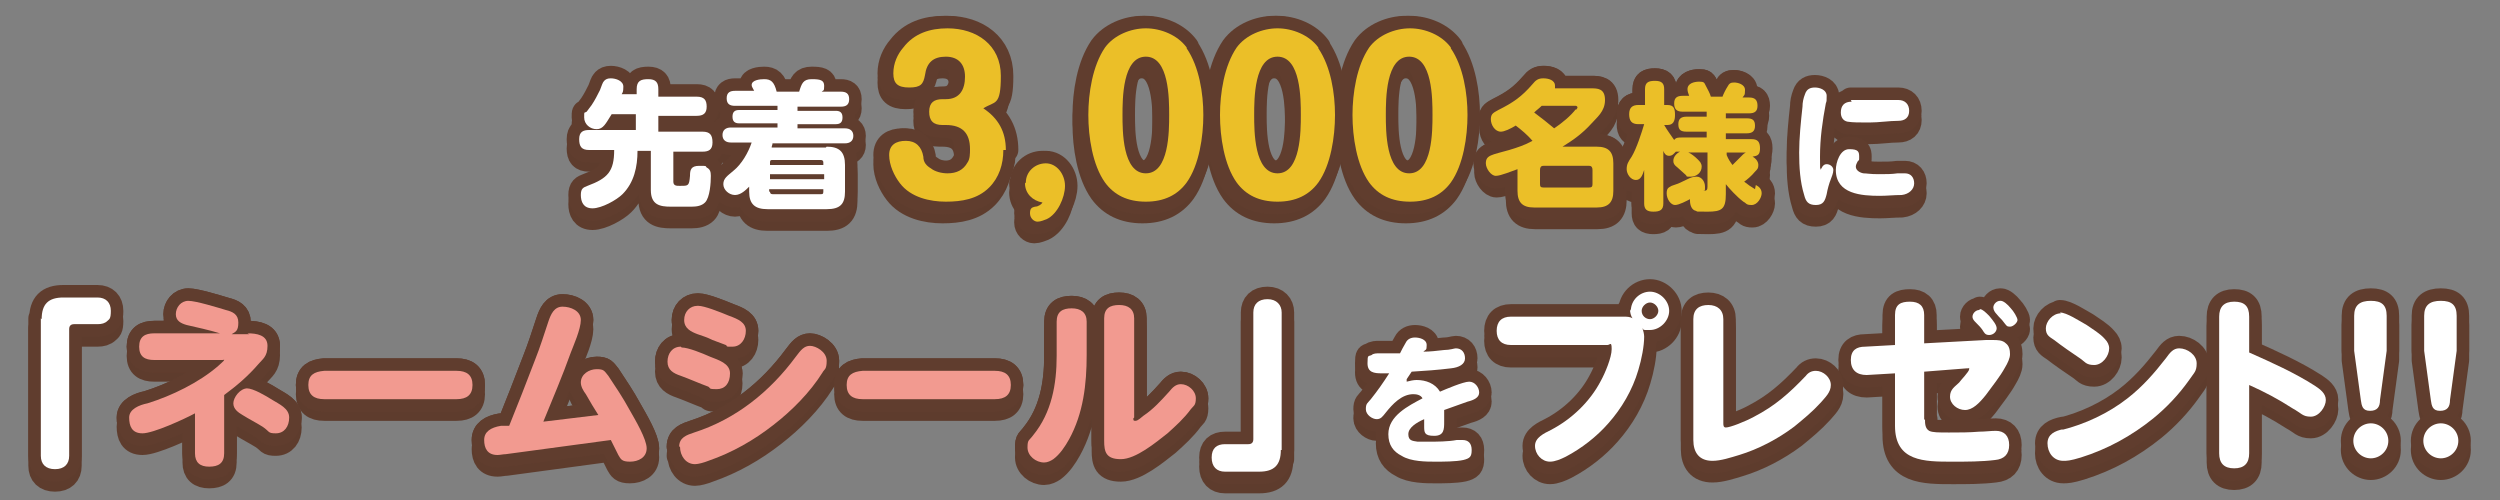 <?xml version="1.0" encoding="UTF-8"?>
<svg id="_レイヤー_1" data-name="レイヤー_1" xmlns="http://www.w3.org/2000/svg" version="1.1" viewBox="0 0 300 60">
  <rect x="0" y="0" width="300" height="60" fill="#808080" stroke="none"/>
  <!-- Generator: Adobe Illustrator 29.0.1, SVG Export Plug-In . SVG Version: 2.1.0 Build 192)  -->
  <defs>
    <style>
      .st0 {
        fill: #ebbf28;
      }

      .st1 {
        fill: #fff;
      }

      .st2 {
        stroke: #5e3c2d;
      }

      .st2, .st3 {
        fill: none;
        stroke-linecap: round;
        stroke-linejoin: round;
        stroke-width: 3px;
      }

      .st4 {
        fill: #3a4562;
      }

      .st3 {
        stroke: #603d2e;
      }

      .st5 {
        fill: #f29a90;
      }
    </style>
  </defs>
  <g>
    <g>
      <path class="st4" d="M76.4,11.6v-.9c0-1,.5-1.2,1.4-1.2s1.2.4,1.2,1.2v.9h4.6c.9,0,1.2.4,1.2,1.2s-.4,1.1-1.2,1.1h-4.6v1.9h5.3c.9,0,1.2.4,1.2,1.3s-.5,1.1-1.2,1.1h-3.5v3.6c0,.5.4.5.7.5h.2c.9,0,1,0,1.1-1.2,0-.7.1-1.2,1.1-1.2s.7,0,.9.2c.4.2.5.5.5,1,0,.8-.1,2.6-.7,3.2-.4.4-1,.5-1.6.5-.5,0-1.1,0-1.7,0h-.8c-1.3,0-2.4-.2-2.4-2v-4.7h-1.6c0,1.9-.4,3.8-1.8,5.2-.7.7-2.5,1.7-3.6,1.7s-1.4-.8-1.4-1.6.3-.9.8-1.1c2.4-.9,3.2-1.7,3.2-4.3h-3c-.9,0-1.2-.4-1.2-1.3s.5-1.1,1.2-1.1h5.6v-1.9h-2.9c-.7,1.1-1,1.8-1.8,1.8s-1.5-.6-1.5-1.4,0-.5.3-.7c.2-.3.4-.5.6-.8.4-.6.7-1.2,1-1.8.2-.5.3-.9.5-1.1.2-.2.4-.3.8-.3.6,0,1.5.3,1.5,1s-.1.7-.2.9h1.8Z"/>
      <path class="st4" d="M99.2,17.6c1.5,0,2.2.6,2.2,2.2v3.2c0,1.5-.6,2.1-2.2,2.1h-7.1c-1.5,0-2.2-.6-2.2-2.1v-.6c-.4.4-1,1-1.7,1s-1.4-.6-1.4-1.3.5-1,1.2-1.6c1-.8,1.8-2.2,2.2-3.4h-2.5c-.6,0-1-.3-1-.9s.4-.9,1-.9h5.6v-.5h-4.6c-.5,0-.8-.2-.8-.8s.3-.8.8-.8h4.6v-.5h-5.1c-.6,0-1-.2-1-.9s.4-.9,1-.9h2.3c-.2-.4-.3-.5-.3-.7,0-.6,1-.7,1.5-.7.8,0,1.2.3,1.5,1.5h2.7c.3-1,.5-1.5,1.5-1.5s1.5.1,1.5.8-.1.5-.3.7h2.3c.6,0,1,.2,1,.9s-.4.9-1,.9h-5.2v.5h4.6c.5,0,.8.2.8.8s-.3.8-.8.8h-4.6v.5h5.7c.6,0,1,.3,1,.9s-.4.9-1,.9h-8.7c0,.2-.1.3-.1.5h6.5ZM98.8,19.8v-.3c0-.2-.1-.3-.3-.3h-5.8c-.2,0-.3,0-.3.3v.3h6.5ZM92.4,21.5h6.5v-.6h-6.5v.6ZM92.4,23c0,.2.1.3.3.3h5.8c.2,0,.3,0,.3-.3v-.3h-6.5v.3Z"/>
      <path class="st4" d="M120,18c0,1.7-.5,3.3-1.7,4.5-1.4,1.4-3.3,1.7-5.2,1.7s-4.2-.5-5.5-2.2c-.7-.9-1.3-2.2-1.3-3.4s.8-1.7,2-1.7,1.9.7,2.1,1.9c0,.7.4,1.1.9,1.4.5.4,1.3.6,2,.6,1.1,0,1.9-.4,2.4-1.3.3-.4.3-1.1.3-1.6,0-1.9-.9-2.9-2.9-2.9h-.4c-1.1,0-1.6-.5-1.6-1.6s.6-1.5,1.6-1.5h.4c1.7,0,2.3-1.2,2.3-2.7s-.8-2.4-2.3-2.4-2.3.7-2.5,2.2c-.2,1.1-.5,1.5-1.9,1.5s-1.9-.5-1.9-1.7.5-2.3,1.2-3.1c1.3-1.7,3.2-2.3,5.3-2.3,3.5,0,6.4,2,6.4,5.7s-.7,3-2.1,3.9c1.8,1.2,2.7,2.8,2.7,5Z"/>
      <path class="st4" d="M122.7,21.9c0-1.3,1.1-2.3,2.4-2.3s2.3,1.3,2.3,2.7-.9,3.4-2.2,4c-.3.1-.7.3-1.1.3s-.9-.4-.9-1,.2-.7.6-.8c.4,0,.8-.3.9-.5-1.2-.2-2.1-1.1-2.1-2.3Z"/>
      <path class="st4" d="M142,5.8c1.5,2.2,2,5.4,2,8s-.5,6-2,8.1c-1.1,1.5-2.7,2.3-4.9,2.3s-3.8-.8-4.9-2.3c-1.5-2.1-2-5.5-2-8.1s.5-5.9,2-8.1c1.1-1.5,3.1-2.3,4.9-2.3s3.8.8,4.9,2.3ZM134.2,13.8c0,1.9,0,7,2.8,7s2.8-5.1,2.8-7,0-7-2.8-7-2.8,5.1-2.8,7Z"/>
      <path class="st4" d="M157.8,5.8c1.5,2.2,2,5.4,2,8s-.5,6-2,8.1c-1.1,1.5-2.7,2.3-4.9,2.3s-3.8-.8-4.9-2.3c-1.5-2.1-2-5.5-2-8.1s.5-5.9,2-8.1c1.1-1.5,3.1-2.3,4.9-2.3s3.8.8,4.9,2.3ZM150.1,13.8c0,1.9,0,7,2.8,7s2.8-5.1,2.8-7,0-7-2.8-7-2.8,5.1-2.8,7Z"/>
      <path class="st4" d="M173.6,5.8c1.5,2.2,2,5.4,2,8s-.5,6-2,8.1c-1.1,1.5-2.7,2.3-4.9,2.3s-3.8-.8-4.9-2.3c-1.5-2.1-2-5.5-2-8.1s.5-5.9,2-8.1c1.1-1.5,3.1-2.3,4.9-2.3s3.8.8,4.9,2.3ZM165.9,13.8c0,1.9,0,7,2.8,7s2.8-5.1,2.8-7,0-7-2.8-7-2.8,5.1-2.8,7Z"/>
      <path class="st4" d="M182.1,15c-.8.5-1.5.8-1.9.8-.7,0-1.2-.8-1.2-1.5s.4-.8.9-1.1c1.8-.9,2.8-1.6,4.1-3.1.4-.5.7-.7,1.3-.7s1.4.2,1.4.9,0,.2,0,.3h4.3c.8,0,1.7,0,1.7,1.4s-1,2.1-1.7,2.9c-1.1,1.1-2.1,1.9-3.4,2.7h4.1c1.4,0,2,.6,2,2v3.3c0,1.4-.6,2-2,2h-7.5c-1.4,0-2-.6-2-2v-2.6c-.6.2-2,.8-2.6.8s-1.2-.9-1.2-1.5c0-1,.7-1,2.8-1.6,1-.3,1.9-.6,2.8-1.1-.6-.7-1.3-1.3-2.1-1.9ZM189.1,13.2c0,0,.1-.2.1-.3,0-.1-.1-.2-.2-.2h-4.1c-.3.3-.6.5-.9.8.8.6,1.7,1.3,2.4,1.9.9-.6,2-1.5,2.6-2.3ZM185.3,19.9c-.3,0-.4.2-.4.5v1.7c0,.3.1.4.4.4h5.5c.3,0,.4-.1.4-.4v-1.7c0-.3-.1-.5-.4-.5h-5.5Z"/>
      <path class="st4" d="M210.8,22.2c.4.2.7.5.7,1s-.5,1.4-1.2,1.4-.6-.2-1-.4c-.8-.6-1.7-1.6-2.1-2.1v1.2c0,1.8-.5,2.1-2.2,2.1s-1.1,0-1.4-.1c-.5-.1-.7-.7-.7-1.2v-.2c-.4.2-1.3.7-1.8.7-.7,0-1.1-.7-1.1-1.4s.3-.7.6-.9c.9-.3,1.1-.4,1.9-.8.4-.2.7-.3,1.1-.3.6,0,1,.6,1,1.2s0,.4-.2.5c.4,0,.5-.1.5-.5v-4.1h-2.3c.3.1.8.5,1.1.8s.5.5.5.9c0,.7-.6,1.2-1.3,1.2s-.4,0-.6-.2c-.2-.2-.8-.7-1-.9-.4-.3-.5-.5-.5-.8,0-.5.4-.9.8-1.1-.2,0-.3,0-.5,0-.2.2-.4.5-.8.5s-.6-.3-.7-.6v6.3c0,.8-.4,1-1.2,1s-1.1-.3-1.1-1v-4c-.2.6-.4,1.2-1,1.2s-1.1-.7-1.1-1.3.3-.9.6-1.5c.6-1,1.2-2.9,1.5-3.9h-.7c-.8,0-1.1-.4-1.1-1.2s.4-1.1,1.1-1.1h.8v-1.9c0-.8.4-1,1.2-1s1.1.3,1.1,1v1.9h.4c.8,0,.9.5.9,1.2s-.2,1.2-.9,1.2h-.4c.4.7.8,1.2,1.2,1.8.2-.3.5-.3.9-.3h3v-.7h-2.4c-.6,0-1-.2-1-.9s.4-.9,1-.9h2.4v-.6h-2.9c-.7,0-1-.3-1-1s.4-.9,1-.9h.8c-.1-.3-.2-.5-.2-.8,0-.7.8-.9,1.4-.9s.6.1.8.5c.2.4.5.9.6,1.3h1.4c.1-.3.4-.9.5-1.2.2-.4.4-.5.8-.5s1.3.2,1.3.9-.1.6-.3.9h.8c.7,0,1,.3,1,1s-.4.9-1,.9h-2.8v.6h2.5c.7,0,1,.2,1,.9s-.4.9-1,.9h-2.5v.7h3.1c.7,0,1,.3,1,1.1s-.3.9-.9,1c.4.2.7.6.7,1s-.1.5-.4.8c-.4.5-1,1-1.3,1.2.5.4.8.6,1.3.9ZM209.2,18.6c.1-.1.3-.2.4-.3h-2.3v.3c.2.5.4.8.7,1.2.5-.5.7-.7,1.2-1.2Z"/>
      <path class="st4" d="M218.7,20c.1-.2.3-.3.5-.3.4,0,.8.3.8.7s-.2.8-.3,1.1c-.2.5-.4,1.2-.5,1.8-.2.8-.4,1.3-1.3,1.3s-1.2-.4-1.4-1.2c-.5-1.6-.6-3.4-.6-5.1s.2-3.7.4-5.5c0-.5.1-1,.3-1.5.2-.6.6-.8,1.2-.8s1.4.3,1.4,1,0,.6-.1.9c-.4,2.1-.7,4.2-.7,6.4s0,1,.1,1.6c0-.2.2-.3.2-.5ZM220.3,20.4c0-.9.5-2.5,1.6-2.5s1.2.3,1.2.9,0,.3-.2.6c-.1.2-.2.4-.2.6,0,.4.4.7.9.8.4,0,.8.1,1.8.1s1.6,0,2.3-.1c.3,0,.6,0,.9,0,.7,0,1.1.5,1.1,1.2s-.6,1.3-1.5,1.4c-.9,0-1.8.1-2.6.1-2.2,0-5.3-.2-5.3-3.1ZM222.1,12c.7,0,1.3,0,2,0s1.7,0,2.5,0c.4,0,.9,0,1.2,0,.8,0,1.3.5,1.3,1.3s-.5,1.2-1.3,1.2c-1.1,0-2.3.2-3.5.2s-2,0-2.6-.1c-.5-.1-.8-.5-.8-1.1,0-.8.4-1.3,1.3-1.3Z"/>
      <path class="st4" d="M5,38.3c0-1.8.8-2.6,2.6-2.6h4.1c1,0,1.6.6,1.6,1.6s-.2,1-.4,1.2c-.3.3-.7.4-1.2.4h-2.8c-.4,0-.6.2-.6.6v15.2c0,1-.6,1.6-1.7,1.6s-1.7-.6-1.7-1.6v-16.5Z"/>
      <path class="st4" d="M29.7,40c1.1,0,2.4.2,2.4,1.5s-.6,1.6-1.1,2.2c-1.2,1.4-2.6,2.6-4.1,3.7v7c0,1.2-.7,1.6-1.8,1.6s-1.7-.5-1.7-1.6v-4.8c-1.3.7-5,2.4-6.3,2.4s-1.6-.9-1.6-1.9,1.2-1.5,2.2-1.7c2.9-.9,6.2-2.5,8.5-4.5.2-.2.7-.6.7-.7s0,0-.2,0h-8.2c-1.1,0-1.8-.4-1.8-1.6s.7-1.6,1.8-1.6h7.9c-1.3-.4-2.7-.7-4-1-.7-.2-1.3-.5-1.3-1.3s.6-1.6,1.5-1.6,3.5.8,4.5,1.1c.8.2,1.5.5,1.5,1.5s-.3,1.1-.8,1.4h2.1ZM29.6,46.6c.8,0,2.3.9,3.1,1.4.8.5,2,1,2,2.1s-.6,1.9-1.6,1.9-.7-.2-1.6-.8c-.8-.5-1.6-.9-2.4-1.4-.5-.3-1.1-.7-1.1-1.4s.8-1.8,1.7-1.8Z"/>
      <path class="st4" d="M54.8,44.5c1.2,0,1.9.5,1.9,1.7s-.7,1.7-1.9,1.7h-15.9c-1.2,0-1.9-.5-1.9-1.7s.7-1.6,1.9-1.7h15.9Z"/>
      <path class="st4" d="M60.7,54.5c-.3,0-.7.1-1,.1-1.2,0-1.6-.8-1.6-1.8s.8-1.5,2-1.7h1c1.1-2.7,2.1-5.3,3.1-7.9.6-1.5,1.1-3.1,1.6-4.6.3-.9.7-1.8,1.7-1.8s2.2.5,2.2,1.6-.9,3.1-1.2,3.9c-1,2.8-2.2,5.6-3.3,8.3l6.6-.8c-.5-.8-1-1.6-1.5-2.5-.3-.4-.6-.9-.6-1.4,0-1,1-1.6,1.9-1.6s.9.2,1.4.8c.8,1.2,1.8,2.7,2.5,4,.8,1.4,2.1,3.6,2.1,4.7s-1,1.6-2,1.6-1.1-.3-1.4-.8c-.3-.6-.6-1.2-.9-1.8l-12.6,1.7Z"/>
      <path class="st4" d="M81.8,41.7c.8,0,2.5.7,3.4,1.1,1,.4,2.4.8,2.4,2s-.6,1.9-1.6,1.9-.7-.1-1-.3c-1.1-.4-2.2-.9-3.3-1.3-.9-.3-1.6-.7-1.6-1.7s.6-1.8,1.6-1.8ZM81.5,53.6c0-1.1.9-1.4,1.8-1.7,5-1.6,9.1-4.9,12.2-9.1.6-.8,1-1.3,1.7-1.3s2,.7,2,1.8-.3,1-.5,1.4c-1.5,2.4-3.7,4.6-5.9,6.3-2.3,1.8-4.9,3.3-7.8,4.3-.5.2-1.2.4-1.6.4-1.1,0-1.8-1-1.8-2.1ZM83.8,36.7c.7,0,2.5.7,3.7,1.2,1.1.4,2,.8,2,1.8s-.6,1.9-1.6,1.9-.5,0-.8-.2c-.5-.2-1.1-.4-1.6-.6-.6-.3-1.2-.5-1.8-.7-.8-.3-1.6-.7-1.6-1.7s.7-1.7,1.6-1.7Z"/>
      <path class="st4" d="M119.4,44.5c1.2,0,1.9.5,1.9,1.7s-.7,1.7-1.9,1.7h-15.9c-1.2,0-1.9-.5-1.9-1.7s.7-1.6,1.9-1.7h15.9Z"/>
      <path class="st4" d="M126.8,38.6c0-1.2.7-1.6,1.8-1.6s1.8.5,1.8,1.6v4c0,3.5-.4,7-2.1,10.1-.5.9-1.1,1.8-1.9,2.4-.3.2-.7.4-1.1.4-1,0-2-.8-2-1.8s.2-.8.7-1.5c2.2-2.7,2.8-6.1,2.8-9.5v-4.1ZM136,50.2c0,.2,0,.3.2.3s.3,0,1-.6c1.2-.8,2.1-1.8,3.1-2.9.4-.5.8-.9,1.4-.9.9,0,1.8.8,1.8,1.7s-.3.9-.6,1.3c-.8,1.1-1.8,2-2.8,2.9-1.4,1.1-3.8,3.1-5.6,3.1s-2-.9-2-2.2v-14.7c0-1.2.7-1.6,1.8-1.6s1.8.5,1.8,1.6v11.9Z"/>
      <path class="st4" d="M153.7,54c0,1.8-.8,2.6-2.6,2.6h-4.1c-1,0-1.6-.6-1.6-1.7s.6-1.6,1.6-1.6h2.8c.4,0,.6-.2.6-.6v-15.2c0-1,.6-1.6,1.7-1.6s1.7.7,1.7,1.6v16.5Z"/>
      <path class="st4" d="M168.8,45.8c.4-.1.8-.2,1.2-.2,1.1,0,2.2.4,2.8,1.4.7-.3,2.8-1.2,3.5-1.2s1.2.7,1.2,1.3-.6.9-1.4,1.1c-.9.3-1.9.7-2.8,1,0,.4,0,.9,0,1.4,0,.9,0,1.7-1.2,1.7s-1.2-.4-1.2-1.2,0-.5,0-.8c-.9.4-1.9,1-1.9,1.8s.5.8,1.1.9c.4,0,.8,0,1.5,0s2.2,0,3.2-.2c.2,0,.4,0,.7,0,.7,0,1.1.4,1.1,1.2s-.2,1-1,1.2c-.9.2-2.4.2-3.4.2s-2.9,0-4-.7c-1-.5-1.6-1.3-1.6-2.6,0-2.2,2.4-3.4,4.1-4.3-.2-.4-.7-.5-1.1-.5-1.4,0-2.5,1.2-3.3,2.2-.4.5-.6.8-1.1.8s-1.3-.5-1.3-1.2.2-.7.6-1.2c.8-1,1.5-2,2.2-3.1h-.9c-.9,0-1.7-.1-1.7-1.2s.1-.8.5-1c.2-.2.6-.2.9-.2.7,0,1.4,0,2.1,0s.3,0,.4,0c.2-.4.4-.8.7-1.3.2-.4.6-.6,1.1-.6s1.4.2,1.4.9-.1.5-.4.8c.8,0,1.6-.1,2.5-.2.7,0,1.2-.2,1.4-.2.7,0,1.1.5,1.1,1.2s-.7,1.1-1.7,1.2c-1.6.2-3.1.3-4.7.4-.2.3-.4.6-.6.9Z"/>
      <path class="st4" d="M195.7,37.3c0-1.3,1.1-2.3,2.3-2.3s2.3,1.1,2.3,2.3-1.1,2.3-2.3,2.3-.6,0-.9-.2c.1.3.2.7.2,1,0,1.1-.3,2.7-.7,4-.7,2.4-2,4.6-3.6,6.4-1.4,1.6-3.2,3-5.1,4-.6.3-1.3.6-1.9.6-1,0-1.8-.9-1.8-1.9s1.1-1.5,1.9-1.9c2.5-1.3,4.7-3.4,6-5.9.5-.9,1.3-2.8,1.3-3.8s-.2-.5-.5-.5h-11.6c-1.1,0-1.7-.6-1.7-1.7s.6-1.7,1.7-1.7h13.5c.4,0,.8,0,1.1.2-.2-.3-.3-.7-.3-1.1ZM197,37.3c0,.6.5,1,1,1s1-.5,1-1-.5-1-1-1-1,.5-1,1Z"/>
      <path class="st4" d="M206.8,50.8c0,.2,0,.5.3.5.5,0,2.3-.7,3.4-1.3,2.5-1.3,4.2-2.8,6.2-4.9.3-.4.7-.6,1.2-.6.9,0,1.8.8,1.8,1.7s-.7,1.5-1.2,2.1c-1,1.1-2.1,2-3.2,2.9-2,1.5-4.3,2.7-6.6,3.4-1,.3-2.2.7-3.2.7-1.6,0-2.3-1-2.3-2.5v-14.5c0-1.2.7-1.7,1.8-1.7s1.8.6,1.8,1.7v12.4Z"/>
      <path class="st4" d="M231,50.3c0,.5,0,1.1.5,1.4.4.2,1.1.2,2.4.2s2.4,0,3.6-.1c.7,0,1.4-.1,2-.1,1,0,1.6.6,1.6,1.7s-.6,1.7-1.7,1.8c-1.6.2-3.4.2-5.1.2-3.4,0-6.9,0-6.9-4.3v-6.3l-3.4.2c-1.2,0-1.9-.6-1.9-1.8s.7-1.6,1.7-1.6l3.6-.2v-3.6c0-1.3.7-1.6,1.8-1.6s1.7.5,1.7,1.6v3.4l7.4-.4c.3,0,.5,0,.8,0,.6,0,1.2,0,1.6.4.4.3.5.8.5,1.3s-.3,1.1-.6,1.6c-.6,1.1-1.5,2.2-2.3,3.3-.8,1-1.6,1.8-2.5,1.8s-1.8-.7-1.8-1.6.6-1.2,1.1-1.7c.2-.3,1.2-1.3,1.2-1.6s0-.1-.1-.1-.2,0-.2,0l-5.1.4v5.8ZM237.6,37.1c.3,0,.7.4,1.1.8.5.6.9,1.1.9,1.5s-.4.8-.9.8-.6-.3-.8-.6c-.2-.3-.5-.6-.8-.9-.2-.2-.4-.4-.4-.7,0-.4.4-.8.8-.8ZM240.1,36.1c.3,0,.8.4,1.2.9.3.3.8,1.1.8,1.4s-.5.8-.9.8-.4-.1-.8-.6c-.2-.3-.4-.4-.8-.9-.2-.2-.4-.5-.4-.8,0-.4.4-.8.8-.8Z"/>
      <path class="st4" d="M247.2,37.5c.8,0,2.3,1,3.2,1.5.7.5,1.6,1,2.2,1.7.3.3.5.7.5,1.1,0,.9-.8,2-1.8,2s-1.1-.4-1.7-.8c-.9-.6-2.2-1.5-3.1-2.2-.6-.4-1-.6-1-1.4s.8-1.8,1.8-1.8ZM247.4,51.6c2.8-.7,5.6-2,7.9-3.8,1.8-1.4,3.2-3,4.6-4.8.5-.7.9-1.2,1.6-1.2,1,0,2.1.8,2.1,1.8s-.3,1.1-.9,2c-1.2,1.7-2.7,3.3-4.3,4.6-2.6,2.1-5.5,3.7-8.7,4.7-1.3.4-1.7.4-2.1.4-1.2,0-1.9-1-1.9-2.1s.9-1.5,1.9-1.7Z"/>
      <path class="st4" d="M277.8,46.3c.6.4,1.3.9,1.3,1.7s-.8,2-1.8,2-1.1-.4-2.2-1c-1.7-1.1-3.4-2-5.2-2.8v8.2c0,1.2-.6,1.8-1.8,1.8s-1.8-.6-1.8-1.8v-16.4c0-1.2.6-1.8,1.8-1.8s1.8.5,1.8,1.8v4.3c2.7,1.2,5.4,2.4,7.9,4Z"/>
      <path class="st4" d="M286.6,52.9c0,1.2-1,2.1-2.1,2.1s-2.1-.9-2.1-2.1,1-2.1,2.1-2.1,2.1.9,2.1,2.1ZM285.6,48c0,.8-.3,1.3-1.2,1.3s-1-.6-1.1-1.3l-.8-5.9v-4.2c0-1.3.7-1.8,2-1.8s1.9.5,1.9,1.8v4.2l-.8,5.9Z"/>
      <path class="st4" d="M295,52.9c0,1.2-1,2.1-2.1,2.1s-2.1-.9-2.1-2.1,1-2.1,2.1-2.1,2.1.9,2.1,2.1ZM294,48c0,.8-.3,1.3-1.2,1.3s-1-.6-1.1-1.3l-.8-5.9v-4.2c0-1.3.7-1.8,2-1.8s1.9.5,1.9,1.8v4.2l-.8,5.9Z"/>
    </g>
    <g>
      <g>
        <path class="st2" d="M76.4,12.7v-.9c0-1,.5-1.2,1.4-1.2s1.2.4,1.2,1.2v.9h4.6c.9,0,1.2.4,1.2,1.2s-.4,1.1-1.2,1.1h-4.6v1.9h5.3c.9,0,1.2.4,1.2,1.3s-.5,1.1-1.2,1.1h-3.5v3.6c0,.5.4.5.7.5h.2c.9,0,1,0,1.1-1.2,0-.7.1-1.2,1.1-1.2s.7,0,.9.2c.4.2.5.5.5,1,0,.8-.1,2.6-.7,3.2-.4.4-1,.5-1.6.5-.5,0-1.1,0-1.7,0h-.8c-1.3,0-2.4-.2-2.4-2v-4.7h-1.6c0,1.9-.4,3.8-1.8,5.2-.7.7-2.5,1.7-3.6,1.7s-1.4-.8-1.4-1.6.3-.9.8-1.1c2.4-.9,3.2-1.7,3.2-4.3h-3c-.9,0-1.2-.4-1.2-1.3s.5-1.1,1.2-1.1h5.6v-1.9h-2.9c-.7,1.1-1,1.8-1.8,1.8s-1.5-.6-1.5-1.4,0-.5.3-.7c.2-.3.4-.5.6-.8.4-.6.7-1.2,1-1.8.2-.5.3-.9.5-1.1.2-.2.4-.3.8-.3.6,0,1.5.3,1.5,1s-.1.7-.2.9h1.8Z"/>
        <path class="st2" d="M99.2,18.7c1.5,0,2.2.6,2.2,2.2v3.2c0,1.5-.6,2.1-2.2,2.1h-7.1c-1.5,0-2.2-.6-2.2-2.1v-.6c-.4.4-1,1-1.7,1s-1.4-.6-1.4-1.3.5-1,1.2-1.6c1-.8,1.8-2.2,2.2-3.4h-2.5c-.6,0-1-.3-1-.9s.4-.9,1-.9h5.6v-.5h-4.6c-.5,0-.8-.2-.8-.8s.3-.8.8-.8h4.6v-.5h-5.1c-.6,0-1-.2-1-.9s.4-.9,1-.9h2.3c-.2-.4-.3-.5-.3-.7,0-.6,1-.7,1.5-.7.8,0,1.2.3,1.5,1.5h2.7c.3-1,.5-1.5,1.5-1.5s1.5.1,1.5.8-.1.5-.3.7h2.3c.6,0,1,.2,1,.9s-.4.9-1,.9h-5.2v.5h4.6c.5,0,.8.2.8.8s-.3.8-.8.8h-4.6v.5h5.7c.6,0,1,.3,1,.9s-.4.9-1,.9h-8.7c0,.2-.1.3-.1.5h6.5ZM98.8,20.9v-.3c0-.2-.1-.3-.3-.3h-5.8c-.2,0-.3,0-.3.3v.3h6.5ZM92.4,22.7h6.5v-.6h-6.5v.6ZM92.4,24.2c0,.2.1.3.3.3h5.8c.2,0,.3,0,.3-.3v-.3h-6.5v.3Z"/>
        <path class="st2" d="M120,19.1c0,1.7-.5,3.3-1.7,4.5-1.4,1.4-3.3,1.7-5.2,1.7s-4.2-.5-5.5-2.2c-.7-.9-1.3-2.2-1.3-3.4s.8-1.7,2-1.7,1.9.7,2.1,1.9c0,.7.4,1.1.9,1.4.5.4,1.3.6,2,.6,1.1,0,1.9-.4,2.4-1.3.3-.4.3-1.1.3-1.6,0-1.9-.9-2.9-2.9-2.9h-.4c-1.1,0-1.6-.5-1.6-1.6s.6-1.5,1.6-1.5h.4c1.7,0,2.3-1.2,2.3-2.7s-.8-2.4-2.3-2.4-2.3.7-2.5,2.2c-.2,1.1-.5,1.5-1.9,1.5s-1.9-.5-1.9-1.7.5-2.3,1.2-3.1c1.3-1.7,3.2-2.3,5.3-2.3,3.5,0,6.4,2,6.4,5.7s-.7,3-2.1,3.9c1.8,1.2,2.7,2.8,2.7,5Z"/>
        <path class="st2" d="M122.7,23c0-1.3,1.1-2.3,2.4-2.3s2.3,1.3,2.3,2.7-.9,3.4-2.2,4c-.3.1-.7.3-1.1.3s-.9-.4-.9-1,.2-.7.6-.8c.4,0,.8-.3.9-.5-1.2-.2-2.1-1.1-2.1-2.3Z"/>
        <path class="st2" d="M142,6.9c1.5,2.2,2,5.4,2,8s-.5,6-2,8.1c-1.1,1.5-2.7,2.3-4.9,2.3s-3.8-.8-4.9-2.3c-1.5-2.1-2-5.5-2-8.1s.5-5.9,2-8.1c1.1-1.5,3.1-2.3,4.9-2.3s3.8.8,4.9,2.3ZM134.2,14.9c0,1.9,0,7,2.8,7s2.8-5.1,2.8-7,0-7-2.8-7-2.8,5.1-2.8,7Z"/>
        <path class="st2" d="M157.8,6.9c1.5,2.2,2,5.4,2,8s-.5,6-2,8.1c-1.1,1.5-2.7,2.3-4.9,2.3s-3.8-.8-4.9-2.3c-1.5-2.1-2-5.5-2-8.1s.5-5.9,2-8.1c1.1-1.5,3.1-2.3,4.9-2.3s3.8.8,4.9,2.3ZM150.1,14.9c0,1.9,0,7,2.8,7s2.8-5.1,2.8-7,0-7-2.8-7-2.8,5.1-2.8,7Z"/>
        <path class="st2" d="M173.6,6.9c1.5,2.2,2,5.4,2,8s-.5,6-2,8.1c-1.1,1.5-2.7,2.3-4.9,2.3s-3.8-.8-4.9-2.3c-1.5-2.1-2-5.5-2-8.1s.5-5.9,2-8.1c1.1-1.5,3.1-2.3,4.9-2.3s3.8.8,4.9,2.3ZM165.9,14.9c0,1.9,0,7,2.8,7s2.8-5.1,2.8-7,0-7-2.8-7-2.8,5.1-2.8,7Z"/>
        <path class="st2" d="M182.1,16.1c-.8.5-1.5.8-1.9.8-.7,0-1.2-.8-1.2-1.5s.4-.8.9-1.1c1.8-.9,2.8-1.6,4.1-3.1.4-.5.7-.7,1.3-.7s1.4.2,1.4.9,0,.2,0,.3h4.3c.8,0,1.7,0,1.7,1.4s-1,2.1-1.7,2.9c-1.1,1.1-2.1,1.9-3.4,2.7h4.1c1.4,0,2,.6,2,2v3.3c0,1.4-.6,2-2,2h-7.5c-1.4,0-2-.6-2-2v-2.6c-.6.2-2,.8-2.6.8s-1.2-.9-1.2-1.5c0-1,.7-1,2.8-1.6,1-.3,1.9-.6,2.8-1.1-.6-.7-1.3-1.3-2.1-1.9ZM189.1,14.4c0,0,.1-.2.1-.3,0-.1-.1-.2-.2-.2h-4.1c-.3.3-.6.5-.9.8.8.6,1.7,1.3,2.4,1.9.9-.6,2-1.5,2.6-2.3ZM185.3,21.1c-.3,0-.4.2-.4.5v1.7c0,.3.1.4.4.4h5.5c.3,0,.4-.1.4-.4v-1.7c0-.3-.1-.5-.4-.5h-5.5Z"/>
        <path class="st2" d="M210.8,23.4c.4.2.7.5.7,1s-.5,1.4-1.2,1.4-.6-.2-1-.4c-.8-.6-1.7-1.6-2.1-2.1v1.2c0,1.8-.5,2.1-2.2,2.1s-1.1,0-1.4-.1c-.5-.1-.7-.7-.7-1.2v-.2c-.4.2-1.3.7-1.8.7-.7,0-1.1-.7-1.1-1.4s.3-.7.6-.9c.9-.3,1.1-.4,1.9-.8.4-.2.7-.3,1.1-.3.6,0,1,.6,1,1.2s0,.4-.2.5c.4,0,.5-.1.5-.5v-4.1h-2.3c.3.1.8.5,1.1.8s.5.5.5.9c0,.7-.6,1.2-1.3,1.2s-.4,0-.6-.2c-.2-.2-.8-.7-1-.9-.4-.3-.5-.5-.5-.8,0-.5.4-.9.8-1.1-.2,0-.3,0-.5,0-.2.2-.4.5-.8.5s-.6-.3-.7-.6v6.3c0,.8-.4,1-1.2,1s-1.1-.3-1.1-1v-4c-.2.6-.4,1.2-1,1.2s-1.1-.7-1.1-1.3.3-.9.6-1.5c.6-1,1.2-2.9,1.5-3.9h-.7c-.8,0-1.1-.4-1.1-1.2s.4-1.1,1.1-1.1h.8v-1.9c0-.8.4-1,1.2-1s1.1.3,1.1,1v1.9h.4c.8,0,.9.5.9,1.2s-.2,1.2-.9,1.2h-.4c.4.7.8,1.2,1.2,1.8.2-.3.5-.3.9-.3h3v-.7h-2.4c-.6,0-1-.2-1-.9s.4-.9,1-.9h2.4v-.6h-2.9c-.7,0-1-.3-1-1s.4-.9,1-.9h.8c-.1-.3-.2-.5-.2-.8,0-.7.8-.9,1.4-.9s.6.1.8.5c.2.4.5.9.6,1.3h1.4c.1-.3.4-.9.5-1.2.2-.4.4-.5.8-.5s1.3.2,1.3.9-.1.6-.3.9h.8c.7,0,1,.3,1,1s-.4.9-1,.9h-2.8v.6h2.5c.7,0,1,.2,1,.9s-.4.9-1,.9h-2.5v.7h3.1c.7,0,1,.3,1,1.1s-.3.9-.9,1c.4.2.7.6.7,1s-.1.5-.4.8c-.4.5-1,1-1.3,1.2.5.4.8.6,1.3.9ZM209.2,19.7c.1-.1.3-.2.4-.3h-2.3v.3c.2.5.4.8.7,1.2.5-.5.7-.7,1.2-1.2Z"/>
        <path class="st2" d="M218.7,21.1c.1-.2.3-.3.5-.3.4,0,.8.3.8.7s-.2.8-.3,1.1c-.2.5-.4,1.2-.5,1.8-.2.8-.4,1.3-1.3,1.3s-1.2-.4-1.4-1.2c-.5-1.6-.6-3.4-.6-5.1s.2-3.7.4-5.5c0-.5.1-1,.3-1.5.2-.6.6-.8,1.2-.8s1.4.3,1.4,1,0,.6-.1.9c-.4,2.1-.7,4.2-.7,6.4s0,1,.1,1.6c0-.2.2-.3.2-.5ZM220.3,21.6c0-.9.5-2.5,1.6-2.5s1.2.3,1.2.9,0,.3-.2.6c-.1.2-.2.4-.2.6,0,.4.4.7.9.8.4,0,.8.1,1.8.1s1.6,0,2.3-.1c.3,0,.6,0,.9,0,.7,0,1.1.5,1.1,1.2s-.6,1.3-1.5,1.4c-.9,0-1.8.1-2.6.1-2.2,0-5.3-.2-5.3-3.1ZM222.1,13.1c.7,0,1.3,0,2,0s1.7,0,2.5,0c.4,0,.9,0,1.2,0,.8,0,1.3.5,1.3,1.3s-.5,1.2-1.3,1.2c-1.1,0-2.3.2-3.5.2s-2,0-2.6-.1c-.5-.1-.8-.5-.8-1.1,0-.8.4-1.3,1.3-1.3Z"/>
        <path class="st2" d="M5,39.5c0-1.8.8-2.6,2.6-2.6h4.1c1,0,1.6.6,1.6,1.6s-.2,1-.4,1.2c-.3.3-.7.4-1.2.4h-2.8c-.4,0-.6.2-.6.6v15.2c0,1-.6,1.6-1.7,1.6s-1.7-.6-1.7-1.6v-16.5Z"/>
        <path class="st2" d="M29.7,41.1c1.1,0,2.4.2,2.4,1.5s-.6,1.6-1.1,2.2c-1.2,1.4-2.6,2.6-4.1,3.7v7c0,1.2-.7,1.6-1.8,1.6s-1.7-.5-1.7-1.6v-4.8c-1.3.7-5,2.4-6.3,2.4s-1.6-.9-1.6-1.9,1.2-1.5,2.2-1.7c2.9-.9,6.2-2.5,8.5-4.5.2-.2.7-.6.7-.7s0,0-.2,0h-8.2c-1.1,0-1.8-.4-1.8-1.6s.7-1.6,1.8-1.6h7.9c-1.3-.4-2.7-.7-4-1-.7-.2-1.3-.5-1.3-1.3s.6-1.6,1.5-1.6,3.5.8,4.5,1.1c.8.2,1.5.5,1.5,1.5s-.3,1.1-.8,1.4h2.1ZM29.6,47.8c.8,0,2.3.9,3.1,1.4.8.5,2,1,2,2.1s-.6,1.9-1.6,1.9-.7-.2-1.6-.8c-.8-.5-1.6-.9-2.4-1.4-.5-.3-1.1-.7-1.1-1.4s.8-1.8,1.7-1.8Z"/>
        <path class="st2" d="M54.8,45.6c1.2,0,1.9.5,1.9,1.7s-.7,1.7-1.9,1.7h-15.9c-1.2,0-1.9-.5-1.9-1.7s.7-1.6,1.9-1.7h15.9Z"/>
        <path class="st2" d="M60.7,55.6c-.3,0-.7.1-1,.1-1.2,0-1.6-.8-1.6-1.8s.8-1.5,2-1.7h1c1.1-2.7,2.1-5.3,3.1-7.9.6-1.5,1.1-3.1,1.6-4.6.3-.9.7-1.8,1.7-1.8s2.2.5,2.2,1.6-.9,3.1-1.2,3.9c-1,2.8-2.2,5.6-3.3,8.3l6.6-.8c-.5-.8-1-1.6-1.5-2.5-.3-.4-.6-.9-.6-1.4,0-1,1-1.6,1.9-1.6s.9.2,1.4.8c.8,1.2,1.8,2.7,2.5,4,.8,1.4,2.1,3.6,2.1,4.7s-1,1.6-2,1.6-1.1-.3-1.4-.8c-.3-.6-.6-1.2-.9-1.8l-12.6,1.7Z"/>
        <path class="st2" d="M81.8,42.9c.8,0,2.5.7,3.4,1.1,1,.4,2.4.8,2.4,2s-.6,1.9-1.6,1.9-.7-.1-1-.3c-1.1-.4-2.2-.9-3.3-1.3-.9-.3-1.6-.7-1.6-1.7s.6-1.8,1.6-1.8ZM81.5,54.7c0-1.1.9-1.4,1.8-1.7,5-1.6,9.1-4.9,12.2-9.1.6-.8,1-1.3,1.7-1.3s2,.7,2,1.8-.3,1-.5,1.4c-1.5,2.4-3.7,4.6-5.9,6.3-2.3,1.8-4.9,3.3-7.8,4.3-.5.2-1.2.4-1.6.4-1.1,0-1.8-1-1.8-2.1ZM83.8,37.8c.7,0,2.5.7,3.7,1.2,1.1.4,2,.8,2,1.8s-.6,1.9-1.6,1.9-.5,0-.8-.2c-.5-.2-1.1-.4-1.6-.6-.6-.3-1.2-.5-1.8-.7-.8-.3-1.6-.7-1.6-1.7s.7-1.7,1.6-1.7Z"/>
        <path class="st2" d="M119.4,45.6c1.2,0,1.9.5,1.9,1.7s-.7,1.7-1.9,1.7h-15.9c-1.2,0-1.9-.5-1.9-1.7s.7-1.6,1.9-1.7h15.9Z"/>
        <path class="st2" d="M126.8,39.8c0-1.2.7-1.6,1.8-1.6s1.8.5,1.8,1.6v4c0,3.5-.4,7-2.1,10.1-.5.9-1.1,1.8-1.9,2.4-.3.2-.7.4-1.1.4-1,0-2-.8-2-1.8s.2-.8.7-1.5c2.2-2.7,2.8-6.1,2.8-9.5v-4.1ZM136,51.4c0,.2,0,.3.2.3s.3,0,1-.6c1.2-.8,2.1-1.8,3.1-2.9.4-.5.8-.9,1.4-.9.9,0,1.8.8,1.8,1.7s-.3.9-.6,1.3c-.8,1.1-1.8,2-2.8,2.9-1.4,1.1-3.8,3.1-5.6,3.1s-2-.9-2-2.2v-14.7c0-1.2.7-1.6,1.8-1.6s1.8.5,1.8,1.6v11.9Z"/>
        <path class="st2" d="M153.7,55.1c0,1.8-.8,2.6-2.6,2.6h-4.1c-1,0-1.6-.6-1.6-1.7s.6-1.6,1.6-1.6h2.8c.4,0,.6-.2.6-.6v-15.2c0-1,.6-1.6,1.7-1.6s1.7.7,1.7,1.6v16.5Z"/>
        <path class="st2" d="M168.8,46.9c.4-.1.8-.2,1.2-.2,1.1,0,2.2.4,2.8,1.4.7-.3,2.8-1.2,3.5-1.2s1.2.7,1.2,1.3-.6.9-1.4,1.1c-.9.3-1.9.7-2.8,1,0,.4,0,.9,0,1.4,0,.9,0,1.7-1.2,1.7s-1.2-.4-1.2-1.2,0-.5,0-.8c-.9.4-1.9,1-1.9,1.8s.5.8,1.1.9c.4,0,.8,0,1.5,0s2.2,0,3.2-.2c.2,0,.4,0,.7,0,.7,0,1.1.4,1.1,1.2s-.2,1-1,1.2c-.9.2-2.4.2-3.4.2s-2.9,0-4-.7c-1-.5-1.6-1.3-1.6-2.6,0-2.2,2.4-3.4,4.1-4.3-.2-.4-.7-.5-1.1-.5-1.4,0-2.5,1.2-3.3,2.2-.4.5-.6.8-1.1.8s-1.3-.5-1.3-1.2.2-.7.6-1.2c.8-1,1.5-2,2.2-3.1h-.9c-.9,0-1.7-.1-1.7-1.2s.1-.8.5-1c.2-.2.6-.2.9-.2.7,0,1.4,0,2.1,0s.3,0,.4,0c.2-.4.4-.8.7-1.3.2-.4.6-.6,1.1-.6s1.4.2,1.4.9-.1.5-.4.8c.8,0,1.6-.1,2.5-.2.7,0,1.2-.2,1.4-.2.7,0,1.1.5,1.1,1.2s-.7,1.1-1.7,1.2c-1.6.2-3.1.3-4.7.4-.2.3-.4.6-.6.9Z"/>
        <path class="st2" d="M195.7,38.5c0-1.3,1.1-2.3,2.3-2.3s2.3,1.1,2.3,2.3-1.1,2.3-2.3,2.3-.6,0-.9-.2c.1.3.2.7.2,1,0,1.1-.3,2.7-.7,4-.7,2.4-2,4.6-3.6,6.4-1.4,1.6-3.2,3-5.1,4-.6.3-1.3.6-1.9.6-1,0-1.8-.9-1.8-1.9s1.1-1.5,1.9-1.9c2.5-1.3,4.7-3.4,6-5.9.5-.9,1.3-2.8,1.3-3.8s-.2-.5-.5-.5h-11.6c-1.1,0-1.7-.6-1.7-1.7s.6-1.7,1.7-1.7h13.5c.4,0,.8,0,1.1.2-.2-.3-.3-.7-.3-1.1ZM197,38.5c0,.6.5,1,1,1s1-.5,1-1-.5-1-1-1-1,.5-1,1Z"/>
        <path class="st2" d="M206.8,51.9c0,.2,0,.5.3.5.5,0,2.3-.7,3.4-1.3,2.5-1.3,4.2-2.8,6.2-4.9.3-.4.7-.6,1.2-.6.9,0,1.8.8,1.8,1.7s-.7,1.5-1.2,2.1c-1,1.1-2.1,2-3.2,2.9-2,1.5-4.3,2.7-6.6,3.4-1,.3-2.2.7-3.2.7-1.6,0-2.3-1-2.3-2.5v-14.5c0-1.2.7-1.7,1.8-1.7s1.8.6,1.8,1.7v12.4Z"/>
        <path class="st2" d="M231,51.5c0,.5,0,1.1.5,1.4.4.2,1.1.2,2.4.2s2.4,0,3.6-.1c.7,0,1.4-.1,2-.1,1,0,1.6.6,1.6,1.7s-.6,1.7-1.7,1.8c-1.6.2-3.4.2-5.1.2-3.4,0-6.9,0-6.9-4.3v-6.3l-3.4.2c-1.2,0-1.9-.6-1.9-1.8s.7-1.6,1.7-1.6l3.6-.2v-3.6c0-1.3.7-1.6,1.8-1.6s1.7.5,1.7,1.6v3.4l7.4-.4c.3,0,.5,0,.8,0,.6,0,1.2,0,1.6.4.4.3.5.8.5,1.3s-.3,1.1-.6,1.6c-.6,1.1-1.5,2.2-2.3,3.3-.8,1-1.6,1.8-2.5,1.8s-1.8-.7-1.8-1.6.6-1.2,1.1-1.7c.2-.3,1.2-1.3,1.2-1.6s0-.1-.1-.1-.2,0-.2,0l-5.1.4v5.8ZM237.6,38.3c.3,0,.7.4,1.1.8.5.6.9,1.1.9,1.5s-.4.8-.9.8-.6-.3-.8-.6c-.2-.3-.5-.6-.8-.9-.2-.2-.4-.4-.4-.7,0-.4.4-.8.8-.8ZM240.1,37.2c.3,0,.8.4,1.2.9.3.3.8,1.1.8,1.4s-.5.8-.9.8-.4-.1-.8-.6c-.2-.3-.4-.4-.8-.9-.2-.2-.4-.5-.4-.8,0-.4.4-.8.8-.8Z"/>
        <path class="st2" d="M247.2,38.6c.8,0,2.3,1,3.2,1.5.7.5,1.6,1,2.2,1.7.3.3.5.7.5,1.1,0,.9-.8,2-1.8,2s-1.1-.4-1.7-.8c-.9-.6-2.2-1.5-3.1-2.2-.6-.4-1-.6-1-1.4s.8-1.8,1.8-1.8ZM247.4,52.8c2.8-.7,5.6-2,7.9-3.8,1.8-1.4,3.2-3,4.6-4.8.5-.7.9-1.2,1.6-1.2,1,0,2.1.8,2.1,1.8s-.3,1.1-.9,2c-1.2,1.7-2.7,3.3-4.3,4.6-2.6,2.1-5.5,3.7-8.7,4.7-1.3.4-1.7.4-2.1.4-1.2,0-1.9-1-1.9-2.1s.9-1.5,1.9-1.7Z"/>
        <path class="st2" d="M277.8,47.4c.6.4,1.3.9,1.3,1.7s-.8,2-1.8,2-1.1-.4-2.2-1c-1.7-1.1-3.4-2-5.2-2.8v8.2c0,1.2-.6,1.8-1.8,1.8s-1.8-.6-1.8-1.8v-16.4c0-1.2.6-1.8,1.8-1.8s1.8.5,1.8,1.8v4.3c2.7,1.2,5.4,2.4,7.9,4Z"/>
        <path class="st2" d="M286.6,54c0,1.2-1,2.1-2.1,2.1s-2.1-.9-2.1-2.1,1-2.1,2.1-2.1,2.1.9,2.1,2.1ZM285.6,49.1c0,.8-.3,1.3-1.2,1.3s-1-.6-1.1-1.3l-.8-5.9v-4.2c0-1.3.7-1.8,2-1.8s1.9.5,1.9,1.8v4.2l-.8,5.9Z"/>
        <path class="st2" d="M295,54c0,1.2-1,2.1-2.1,2.1s-2.1-.9-2.1-2.1,1-2.1,2.1-2.1,2.1.9,2.1,2.1ZM294,49.1c0,.8-.3,1.3-1.2,1.3s-1-.6-1.1-1.3l-.8-5.9v-4.2c0-1.3.7-1.8,2-1.8s1.9.5,1.9,1.8v4.2l-.8,5.9Z"/>
      </g>
      <g>
        <path class="st3" d="M76.4,11.6v-.9c0-1,.5-1.2,1.4-1.2s1.2.4,1.2,1.2v.9h4.6c.9,0,1.2.4,1.2,1.2s-.4,1.1-1.2,1.1h-4.6v1.9h5.3c.9,0,1.2.4,1.2,1.3s-.5,1.1-1.2,1.1h-3.5v3.6c0,.5.4.5.7.5h.2c.9,0,1,0,1.1-1.2,0-.7.1-1.2,1.1-1.2s.7,0,.9.2c.4.2.5.5.5,1,0,.8-.1,2.6-.7,3.2-.4.4-1,.5-1.6.5-.5,0-1.1,0-1.7,0h-.8c-1.3,0-2.4-.2-2.4-2v-4.7h-1.6c0,1.9-.4,3.8-1.8,5.2-.7.7-2.5,1.7-3.6,1.7s-1.4-.8-1.4-1.6.3-.9.8-1.1c2.4-.9,3.2-1.7,3.2-4.3h-3c-.9,0-1.2-.4-1.2-1.3s.5-1.1,1.2-1.1h5.6v-1.9h-2.9c-.7,1.1-1,1.8-1.8,1.8s-1.5-.6-1.5-1.4,0-.5.3-.7c.2-.3.4-.5.6-.8.4-.6.7-1.2,1-1.8.2-.5.3-.9.5-1.1.2-.2.4-.3.8-.3.6,0,1.5.3,1.5,1s-.1.7-.2.9h1.8Z"/>
        <path class="st3" d="M99.2,17.6c1.5,0,2.2.6,2.2,2.2v3.2c0,1.5-.6,2.1-2.2,2.1h-7.1c-1.5,0-2.2-.6-2.2-2.1v-.6c-.4.4-1,1-1.7,1s-1.4-.6-1.4-1.3.5-1,1.2-1.6c1-.8,1.8-2.2,2.2-3.4h-2.5c-.6,0-1-.3-1-.9s.4-.9,1-.9h5.6v-.5h-4.6c-.5,0-.8-.2-.8-.8s.3-.8.8-.8h4.6v-.5h-5.1c-.6,0-1-.2-1-.9s.4-.9,1-.9h2.3c-.2-.4-.3-.5-.3-.7,0-.6,1-.7,1.5-.7.8,0,1.2.3,1.5,1.5h2.7c.3-1,.5-1.5,1.5-1.5s1.5.1,1.5.8-.1.5-.3.7h2.3c.6,0,1,.2,1,.9s-.4.9-1,.9h-5.2v.5h4.6c.5,0,.8.2.8.8s-.3.8-.8.8h-4.6v.5h5.7c.6,0,1,.3,1,.9s-.4.9-1,.9h-8.7c0,.2-.1.3-.1.5h6.5ZM98.8,19.8v-.3c0-.2-.1-.3-.3-.3h-5.8c-.2,0-.3,0-.3.3v.3h6.5ZM92.4,21.5h6.5v-.6h-6.5v.6ZM92.4,23c0,.2.1.3.3.3h5.8c.2,0,.3,0,.3-.3v-.3h-6.5v.3Z"/>
        <path class="st3" d="M120,18c0,1.7-.5,3.3-1.7,4.5-1.4,1.4-3.3,1.7-5.2,1.7s-4.2-.5-5.5-2.2c-.7-.9-1.3-2.2-1.3-3.4s.8-1.7,2-1.7,1.9.7,2.1,1.9c0,.7.4,1.1.9,1.4.5.4,1.3.6,2,.6,1.1,0,1.9-.4,2.4-1.3.3-.4.3-1.1.3-1.6,0-1.9-.9-2.9-2.9-2.9h-.4c-1.1,0-1.6-.5-1.6-1.6s.6-1.5,1.6-1.5h.4c1.7,0,2.3-1.2,2.3-2.7s-.8-2.4-2.3-2.4-2.3.7-2.5,2.2c-.2,1.1-.5,1.5-1.9,1.5s-1.9-.5-1.9-1.7.5-2.3,1.2-3.1c1.3-1.7,3.2-2.3,5.3-2.3,3.5,0,6.4,2,6.4,5.7s-.7,3-2.1,3.9c1.8,1.2,2.7,2.8,2.7,5Z"/>
        <path class="st3" d="M122.7,21.9c0-1.3,1.1-2.3,2.4-2.3s2.3,1.3,2.3,2.7-.9,3.4-2.2,4c-.3.1-.7.3-1.1.3s-.9-.4-.9-1,.2-.7.6-.8c.4,0,.8-.3.9-.5-1.2-.2-2.1-1.1-2.1-2.3Z"/>
        <path class="st3" d="M142,5.8c1.5,2.2,2,5.4,2,8s-.5,6-2,8.1c-1.1,1.5-2.7,2.3-4.9,2.3s-3.8-.8-4.9-2.3c-1.5-2.1-2-5.5-2-8.1s.5-5.9,2-8.1c1.1-1.5,3.1-2.3,4.9-2.3s3.8.8,4.9,2.3ZM134.2,13.8c0,1.9,0,7,2.8,7s2.8-5.1,2.8-7,0-7-2.8-7-2.8,5.1-2.8,7Z"/>
        <path class="st3" d="M157.8,5.8c1.5,2.2,2,5.4,2,8s-.5,6-2,8.1c-1.1,1.5-2.7,2.3-4.9,2.3s-3.8-.8-4.9-2.3c-1.5-2.1-2-5.5-2-8.1s.5-5.9,2-8.1c1.1-1.5,3.1-2.3,4.9-2.3s3.8.8,4.9,2.3ZM150.1,13.8c0,1.9,0,7,2.8,7s2.8-5.1,2.8-7,0-7-2.8-7-2.8,5.1-2.8,7Z"/>
        <path class="st3" d="M173.6,5.8c1.5,2.2,2,5.4,2,8s-.5,6-2,8.1c-1.1,1.5-2.7,2.3-4.9,2.3s-3.8-.8-4.9-2.3c-1.5-2.1-2-5.5-2-8.1s.5-5.9,2-8.1c1.1-1.5,3.1-2.3,4.9-2.3s3.8.8,4.9,2.3ZM165.9,13.8c0,1.9,0,7,2.8,7s2.8-5.1,2.8-7,0-7-2.8-7-2.8,5.1-2.8,7Z"/>
        <path class="st3" d="M182.1,15c-.8.5-1.5.8-1.9.8-.7,0-1.2-.8-1.2-1.5s.4-.8.9-1.1c1.8-.9,2.8-1.6,4.1-3.1.4-.5.7-.7,1.3-.7s1.4.2,1.4.9,0,.2,0,.3h4.3c.8,0,1.7,0,1.7,1.4s-1,2.1-1.7,2.9c-1.1,1.1-2.1,1.9-3.4,2.7h4.1c1.4,0,2,.6,2,2v3.3c0,1.4-.6,2-2,2h-7.5c-1.4,0-2-.6-2-2v-2.6c-.6.2-2,.8-2.6.8s-1.2-.9-1.2-1.5c0-1,.7-1,2.8-1.6,1-.3,1.9-.6,2.8-1.1-.6-.7-1.3-1.3-2.1-1.9ZM189.1,13.2c0,0,.1-.2.1-.3,0-.1-.1-.2-.2-.2h-4.1c-.3.3-.6.5-.9.8.8.6,1.7,1.3,2.4,1.9.9-.6,2-1.5,2.6-2.3ZM185.3,19.9c-.3,0-.4.2-.4.5v1.7c0,.3.1.4.4.4h5.5c.3,0,.4-.1.4-.4v-1.7c0-.3-.1-.5-.4-.5h-5.5Z"/>
        <path class="st3" d="M210.8,22.2c.4.2.7.5.7,1s-.5,1.4-1.2,1.4-.6-.2-1-.4c-.8-.6-1.7-1.6-2.1-2.1v1.2c0,1.8-.5,2.1-2.2,2.1s-1.1,0-1.4-.1c-.5-.1-.7-.7-.7-1.2v-.2c-.4.2-1.3.7-1.8.7-.7,0-1.1-.7-1.1-1.4s.3-.7.6-.9c.9-.3,1.1-.4,1.9-.8.4-.2.7-.3,1.1-.3.6,0,1,.6,1,1.2s0,.4-.2.5c.4,0,.5-.1.5-.5v-4.1h-2.3c.3.1.8.5,1.1.8s.5.5.5.9c0,.7-.6,1.2-1.3,1.2s-.4,0-.6-.2c-.2-.2-.8-.7-1-.9-.4-.3-.5-.5-.5-.8,0-.5.4-.9.8-1.1-.2,0-.3,0-.5,0-.2.2-.4.5-.8.5s-.6-.3-.7-.6v6.3c0,.8-.4,1-1.2,1s-1.1-.3-1.1-1v-4c-.2.6-.4,1.2-1,1.2s-1.1-.7-1.1-1.3.3-.9.6-1.5c.6-1,1.2-2.9,1.5-3.9h-.7c-.8,0-1.1-.4-1.1-1.2s.4-1.1,1.1-1.1h.8v-1.9c0-.8.4-1,1.2-1s1.1.3,1.1,1v1.9h.4c.8,0,.9.5.9,1.2s-.2,1.2-.9,1.2h-.4c.4.7.8,1.2,1.2,1.8.2-.3.5-.3.9-.3h3v-.7h-2.4c-.6,0-1-.2-1-.9s.4-.9,1-.9h2.4v-.6h-2.9c-.7,0-1-.3-1-1s.4-.9,1-.9h.8c-.1-.3-.2-.5-.2-.8,0-.7.8-.9,1.4-.9s.6.1.8.5c.2.4.5.9.6,1.3h1.4c.1-.3.4-.9.5-1.2.2-.4.4-.5.8-.5s1.3.2,1.3.9-.1.6-.3.9h.8c.7,0,1,.3,1,1s-.4.9-1,.9h-2.8v.6h2.5c.7,0,1,.2,1,.9s-.4.9-1,.9h-2.5v.7h3.1c.7,0,1,.3,1,1.1s-.3.9-.9,1c.4.2.7.6.7,1s-.1.5-.4.8c-.4.5-1,1-1.3,1.2.5.4.8.6,1.3.9ZM209.2,18.6c.1-.1.3-.2.4-.3h-2.3v.3c.2.5.4.8.7,1.2.5-.5.7-.7,1.2-1.2Z"/>
        <path class="st3" d="M218.7,20c.1-.2.3-.3.5-.3.4,0,.8.3.8.7s-.2.8-.3,1.1c-.2.5-.4,1.2-.5,1.8-.2.8-.4,1.3-1.3,1.3s-1.2-.4-1.4-1.2c-.5-1.6-.6-3.4-.6-5.1s.2-3.7.4-5.5c0-.5.1-1,.3-1.5.2-.6.6-.8,1.2-.8s1.4.3,1.4,1,0,.6-.1.9c-.4,2.1-.7,4.2-.7,6.4s0,1,.1,1.6c0-.2.2-.3.2-.5ZM220.3,20.4c0-.9.5-2.5,1.6-2.5s1.2.3,1.2.9,0,.3-.2.6c-.1.2-.2.4-.2.6,0,.4.4.7.9.8.4,0,.8.1,1.8.1s1.6,0,2.3-.1c.3,0,.6,0,.9,0,.7,0,1.1.5,1.1,1.2s-.6,1.3-1.5,1.4c-.9,0-1.8.1-2.6.1-2.2,0-5.3-.2-5.3-3.1ZM222.1,12c.7,0,1.3,0,2,0s1.7,0,2.5,0c.4,0,.9,0,1.2,0,.8,0,1.3.5,1.3,1.3s-.5,1.2-1.3,1.2c-1.1,0-2.3.2-3.5.2s-2,0-2.6-.1c-.5-.1-.8-.5-.8-1.1,0-.8.4-1.3,1.3-1.3Z"/>
        <path class="st3" d="M5,38.3c0-1.8.8-2.6,2.6-2.6h4.1c1,0,1.6.6,1.6,1.6s-.2,1-.4,1.2c-.3.3-.7.4-1.2.4h-2.8c-.4,0-.6.2-.6.6v15.2c0,1-.6,1.6-1.7,1.6s-1.7-.6-1.7-1.6v-16.5Z"/>
        <path class="st3" d="M29.7,40c1.1,0,2.4.2,2.4,1.5s-.6,1.6-1.1,2.2c-1.2,1.4-2.6,2.6-4.1,3.7v7c0,1.2-.7,1.6-1.8,1.6s-1.7-.5-1.7-1.6v-4.8c-1.3.7-5,2.4-6.3,2.4s-1.6-.9-1.6-1.9,1.2-1.5,2.2-1.7c2.9-.9,6.2-2.5,8.5-4.5.2-.2.7-.6.7-.7s0,0-.2,0h-8.2c-1.1,0-1.8-.4-1.8-1.6s.7-1.6,1.8-1.6h7.9c-1.3-.4-2.7-.7-4-1-.7-.2-1.3-.5-1.3-1.3s.6-1.6,1.5-1.6,3.5.8,4.5,1.1c.8.2,1.5.5,1.5,1.5s-.3,1.1-.8,1.4h2.1ZM29.6,46.6c.8,0,2.3.9,3.1,1.4.8.5,2,1,2,2.1s-.6,1.9-1.6,1.9-.7-.2-1.6-.8c-.8-.5-1.6-.9-2.4-1.4-.5-.3-1.1-.7-1.1-1.4s.8-1.8,1.7-1.8Z"/>
        <path class="st3" d="M54.8,44.5c1.2,0,1.9.5,1.9,1.7s-.7,1.7-1.9,1.7h-15.9c-1.2,0-1.9-.5-1.9-1.7s.7-1.6,1.9-1.7h15.9Z"/>
        <path class="st3" d="M60.7,54.5c-.3,0-.7.1-1,.1-1.2,0-1.6-.8-1.6-1.8s.8-1.5,2-1.7h1c1.1-2.7,2.1-5.3,3.1-7.9.6-1.5,1.1-3.1,1.6-4.6.3-.9.7-1.8,1.7-1.8s2.2.5,2.2,1.6-.9,3.1-1.2,3.9c-1,2.8-2.2,5.6-3.3,8.3l6.6-.8c-.5-.8-1-1.6-1.5-2.5-.3-.4-.6-.9-.6-1.4,0-1,1-1.6,1.9-1.6s.9.2,1.4.8c.8,1.2,1.8,2.7,2.5,4,.8,1.4,2.1,3.6,2.1,4.7s-1,1.6-2,1.6-1.1-.3-1.4-.8c-.3-.6-.6-1.2-.9-1.8l-12.6,1.7Z"/>
        <path class="st3" d="M81.8,41.7c.8,0,2.5.7,3.4,1.1,1,.4,2.4.8,2.4,2s-.6,1.9-1.6,1.9-.7-.1-1-.3c-1.1-.4-2.2-.9-3.3-1.3-.9-.3-1.6-.7-1.6-1.7s.6-1.8,1.6-1.8ZM81.5,53.6c0-1.1.9-1.4,1.8-1.7,5-1.6,9.1-4.9,12.2-9.1.6-.8,1-1.3,1.7-1.3s2,.7,2,1.8-.3,1-.5,1.4c-1.5,2.4-3.7,4.6-5.9,6.3-2.3,1.8-4.9,3.3-7.8,4.3-.5.2-1.2.4-1.6.4-1.1,0-1.8-1-1.8-2.1ZM83.8,36.7c.7,0,2.5.7,3.7,1.2,1.1.4,2,.8,2,1.8s-.6,1.9-1.6,1.9-.5,0-.8-.2c-.5-.2-1.1-.4-1.6-.6-.6-.3-1.2-.5-1.8-.7-.8-.3-1.6-.7-1.6-1.7s.7-1.7,1.6-1.7Z"/>
        <path class="st3" d="M119.4,44.5c1.2,0,1.9.5,1.9,1.7s-.7,1.7-1.9,1.7h-15.9c-1.2,0-1.9-.5-1.9-1.7s.7-1.6,1.9-1.7h15.9Z"/>
        <path class="st3" d="M126.8,38.6c0-1.2.7-1.6,1.8-1.6s1.8.5,1.8,1.6v4c0,3.5-.4,7-2.1,10.1-.5.9-1.1,1.8-1.9,2.4-.3.2-.7.4-1.1.4-1,0-2-.8-2-1.8s.2-.8.7-1.5c2.2-2.7,2.8-6.1,2.8-9.5v-4.1ZM136,50.2c0,.2,0,.3.2.3s.3,0,1-.6c1.2-.8,2.1-1.8,3.1-2.9.4-.5.8-.9,1.4-.9.9,0,1.8.8,1.8,1.7s-.3.9-.6,1.3c-.8,1.1-1.8,2-2.8,2.9-1.4,1.1-3.8,3.1-5.6,3.1s-2-.9-2-2.2v-14.7c0-1.2.7-1.6,1.8-1.6s1.8.5,1.8,1.6v11.9Z"/>
        <path class="st3" d="M153.7,54c0,1.8-.8,2.6-2.6,2.6h-4.1c-1,0-1.6-.6-1.6-1.7s.6-1.6,1.6-1.6h2.8c.4,0,.6-.2.6-.6v-15.2c0-1,.6-1.6,1.7-1.6s1.7.7,1.7,1.6v16.5Z"/>
        <path class="st3" d="M168.8,45.8c.4-.1.8-.2,1.2-.2,1.1,0,2.2.4,2.8,1.4.7-.3,2.8-1.2,3.5-1.2s1.2.7,1.2,1.3-.6.9-1.4,1.1c-.9.3-1.9.7-2.8,1,0,.4,0,.9,0,1.4,0,.9,0,1.7-1.2,1.7s-1.2-.4-1.2-1.2,0-.5,0-.8c-.9.4-1.9,1-1.9,1.8s.5.8,1.1.9c.4,0,.8,0,1.5,0s2.2,0,3.2-.2c.2,0,.4,0,.7,0,.7,0,1.1.4,1.1,1.2s-.2,1-1,1.2c-.9.2-2.4.2-3.4.2s-2.9,0-4-.7c-1-.5-1.6-1.3-1.6-2.6,0-2.2,2.4-3.4,4.1-4.3-.2-.4-.7-.5-1.1-.5-1.4,0-2.5,1.2-3.3,2.2-.4.5-.6.8-1.1.8s-1.3-.5-1.3-1.2.2-.7.6-1.2c.8-1,1.5-2,2.2-3.1h-.9c-.9,0-1.7-.1-1.7-1.2s.1-.8.5-1c.2-.2.6-.2.9-.2.7,0,1.4,0,2.1,0s.3,0,.4,0c.2-.4.4-.8.7-1.3.2-.4.6-.6,1.1-.6s1.4.2,1.4.9-.1.5-.4.8c.8,0,1.6-.1,2.5-.2.7,0,1.2-.2,1.4-.2.7,0,1.1.5,1.1,1.2s-.7,1.1-1.7,1.2c-1.6.2-3.1.3-4.7.4-.2.3-.4.6-.6.9Z"/>
        <path class="st3" d="M195.7,37.3c0-1.3,1.1-2.3,2.3-2.3s2.3,1.1,2.3,2.3-1.1,2.3-2.3,2.3-.6,0-.9-.2c.1.3.2.7.2,1,0,1.1-.3,2.7-.7,4-.7,2.4-2,4.6-3.6,6.4-1.4,1.6-3.2,3-5.1,4-.6.3-1.3.6-1.9.6-1,0-1.8-.9-1.8-1.9s1.1-1.5,1.9-1.9c2.5-1.3,4.7-3.4,6-5.9.5-.9,1.3-2.8,1.3-3.8s-.2-.5-.5-.5h-11.6c-1.1,0-1.7-.6-1.7-1.7s.6-1.7,1.7-1.7h13.5c.4,0,.8,0,1.1.2-.2-.3-.3-.7-.3-1.1ZM197,37.3c0,.6.5,1,1,1s1-.5,1-1-.5-1-1-1-1,.5-1,1Z"/>
        <path class="st3" d="M206.8,50.8c0,.2,0,.5.3.5.5,0,2.3-.7,3.4-1.3,2.5-1.3,4.2-2.8,6.2-4.9.3-.4.7-.6,1.2-.6.9,0,1.8.8,1.8,1.7s-.7,1.5-1.2,2.1c-1,1.1-2.1,2-3.2,2.9-2,1.5-4.3,2.7-6.6,3.4-1,.3-2.2.7-3.2.7-1.6,0-2.3-1-2.3-2.5v-14.5c0-1.2.7-1.7,1.8-1.7s1.8.6,1.8,1.7v12.4Z"/>
        <path class="st3" d="M231,50.3c0,.5,0,1.1.5,1.4.4.2,1.1.2,2.4.2s2.4,0,3.6-.1c.7,0,1.4-.1,2-.1,1,0,1.6.6,1.6,1.7s-.6,1.7-1.7,1.8c-1.6.2-3.4.2-5.1.2-3.4,0-6.9,0-6.9-4.3v-6.3l-3.4.2c-1.2,0-1.9-.6-1.9-1.8s.7-1.6,1.7-1.6l3.6-.2v-3.6c0-1.3.7-1.6,1.8-1.6s1.7.5,1.7,1.6v3.4l7.4-.4c.3,0,.5,0,.8,0,.6,0,1.2,0,1.6.4.4.3.5.8.5,1.3s-.3,1.1-.6,1.6c-.6,1.1-1.5,2.2-2.3,3.3-.8,1-1.6,1.8-2.5,1.8s-1.8-.7-1.8-1.6.6-1.2,1.1-1.7c.2-.3,1.2-1.3,1.2-1.6s0-.1-.1-.1-.2,0-.2,0l-5.1.4v5.8ZM237.6,37.1c.3,0,.7.4,1.1.8.5.6.9,1.1.9,1.5s-.4.8-.9.8-.6-.3-.8-.6c-.2-.3-.5-.6-.8-.9-.2-.2-.4-.4-.4-.7,0-.4.4-.8.8-.8ZM240.1,36.1c.3,0,.8.4,1.2.9.3.3.8,1.1.8,1.4s-.5.8-.9.8-.4-.1-.8-.6c-.2-.3-.4-.4-.8-.9-.2-.2-.4-.5-.4-.8,0-.4.4-.8.8-.8Z"/>
        <path class="st3" d="M247.2,37.5c.8,0,2.3,1,3.2,1.5.7.5,1.6,1,2.2,1.7.3.3.5.7.5,1.1,0,.9-.8,2-1.8,2s-1.1-.4-1.7-.8c-.9-.6-2.2-1.5-3.1-2.2-.6-.4-1-.6-1-1.4s.8-1.8,1.8-1.8ZM247.4,51.6c2.8-.7,5.6-2,7.9-3.8,1.8-1.4,3.2-3,4.6-4.8.5-.7.9-1.2,1.6-1.2,1,0,2.1.8,2.1,1.8s-.3,1.1-.9,2c-1.2,1.7-2.7,3.3-4.3,4.6-2.6,2.1-5.5,3.7-8.7,4.7-1.3.4-1.7.4-2.1.4-1.2,0-1.9-1-1.9-2.1s.9-1.5,1.9-1.7Z"/>
        <path class="st3" d="M277.8,46.3c.6.4,1.3.9,1.3,1.7s-.8,2-1.8,2-1.1-.4-2.2-1c-1.7-1.1-3.4-2-5.2-2.8v8.2c0,1.2-.6,1.8-1.8,1.8s-1.8-.6-1.8-1.8v-16.4c0-1.2.6-1.8,1.8-1.8s1.8.5,1.8,1.8v4.3c2.7,1.2,5.4,2.4,7.9,4Z"/>
        <path class="st3" d="M286.6,52.9c0,1.2-1,2.1-2.1,2.1s-2.1-.9-2.1-2.1,1-2.1,2.1-2.1,2.1.9,2.1,2.1ZM285.6,48c0,.8-.3,1.3-1.2,1.3s-1-.6-1.1-1.3l-.8-5.9v-4.2c0-1.3.7-1.8,2-1.8s1.9.5,1.9,1.8v4.2l-.8,5.9Z"/>
        <path class="st3" d="M295,52.9c0,1.2-1,2.1-2.1,2.1s-2.1-.9-2.1-2.1,1-2.1,2.1-2.1,2.1.9,2.1,2.1ZM294,48c0,.8-.3,1.3-1.2,1.3s-1-.6-1.1-1.3l-.8-5.9v-4.2c0-1.3.7-1.8,2-1.8s1.9.5,1.9,1.8v4.2l-.8,5.9Z"/>
      </g>
    </g>
    <g>
      <path class="st1" d="M76.4,11.6v-.9c0-1,.5-1.2,1.4-1.2s1.2.4,1.2,1.2v.9h4.6c.9,0,1.2.4,1.2,1.2s-.4,1.1-1.2,1.1h-4.6v1.9h5.3c.9,0,1.2.4,1.2,1.3s-.5,1.1-1.2,1.1h-3.5v3.6c0,.5.4.5.7.5h.2c.9,0,1,0,1.1-1.2,0-.7.1-1.2,1.1-1.2s.7,0,.9.2c.4.2.5.5.5,1,0,.8-.1,2.6-.7,3.2-.4.4-1,.5-1.6.5-.5,0-1.1,0-1.7,0h-.8c-1.3,0-2.4-.2-2.4-2v-4.7h-1.6c0,1.9-.4,3.8-1.8,5.2-.7.7-2.5,1.7-3.6,1.7s-1.4-.8-1.4-1.6.3-.9.8-1.1c2.4-.9,3.2-1.7,3.2-4.3h-3c-.9,0-1.2-.4-1.2-1.3s.5-1.1,1.2-1.1h5.6v-1.9h-2.9c-.7,1.1-1,1.8-1.8,1.8s-1.5-.6-1.5-1.4,0-.5.3-.7c.2-.3.4-.5.6-.8.4-.6.7-1.2,1-1.8.2-.5.3-.9.5-1.1.2-.2.4-.3.8-.3.6,0,1.5.3,1.5,1s-.1.7-.2.9h1.8Z"/>
      <path class="st1" d="M99.2,17.6c1.5,0,2.2.6,2.2,2.2v3.2c0,1.5-.6,2.1-2.2,2.1h-7.1c-1.5,0-2.2-.6-2.2-2.1v-.6c-.4.4-1,1-1.7,1s-1.4-.6-1.4-1.3.5-1,1.2-1.6c1-.8,1.8-2.2,2.2-3.4h-2.5c-.6,0-1-.3-1-.9s.4-.9,1-.9h5.6v-.5h-4.6c-.5,0-.8-.2-.8-.8s.3-.8.8-.8h4.6v-.5h-5.1c-.6,0-1-.2-1-.9s.4-.9,1-.9h2.3c-.2-.4-.3-.5-.3-.7,0-.6,1-.7,1.5-.7.8,0,1.2.3,1.5,1.5h2.7c.3-1,.5-1.5,1.5-1.5s1.5.1,1.5.8-.1.5-.3.7h2.3c.6,0,1,.2,1,.9s-.4.9-1,.9h-5.2v.5h4.6c.5,0,.8.2.8.8s-.3.8-.8.8h-4.6v.5h5.7c.6,0,1,.3,1,.9s-.4.9-1,.9h-8.7c0,.2-.1.3-.1.5h6.5ZM98.8,19.8v-.3c0-.2-.1-.3-.3-.3h-5.8c-.2,0-.3,0-.3.3v.3h6.5ZM92.4,21.5h6.5v-.6h-6.5v.6ZM92.4,23c0,.2.1.3.3.3h5.8c.2,0,.3,0,.3-.3v-.3h-6.5v.3Z"/>
      <path class="st1" d="M120,18c0,1.7-.5,3.3-1.7,4.5-1.4,1.4-3.3,1.7-5.2,1.7s-4.2-.5-5.5-2.2c-.7-.9-1.3-2.2-1.3-3.4s.8-1.7,2-1.7,1.9.7,2.1,1.9c0,.7.4,1.1.9,1.4.5.4,1.3.6,2,.6,1.1,0,1.9-.4,2.4-1.3.3-.4.3-1.1.3-1.6,0-1.9-.9-2.9-2.9-2.9h-.4c-1.1,0-1.6-.5-1.6-1.6s.6-1.5,1.6-1.5h.4c1.7,0,2.3-1.2,2.3-2.7s-.8-2.4-2.3-2.4-2.3.7-2.5,2.2c-.2,1.1-.5,1.5-1.9,1.5s-1.9-.5-1.9-1.7.5-2.3,1.2-3.1c1.3-1.7,3.2-2.3,5.3-2.3,3.5,0,6.4,2,6.4,5.7s-.7,3-2.1,3.9c1.8,1.2,2.7,2.8,2.7,5Z"/>
      <path class="st1" d="M122.7,21.9c0-1.3,1.1-2.3,2.4-2.3s2.3,1.3,2.3,2.7-.9,3.4-2.2,4c-.3.1-.7.3-1.1.3s-.9-.4-.9-1,.2-.7.6-.8c.4,0,.8-.3.9-.5-1.2-.2-2.1-1.1-2.1-2.3Z"/>
      <path class="st1" d="M142,5.8c1.5,2.2,2,5.4,2,8s-.5,6-2,8.1c-1.1,1.5-2.7,2.3-4.9,2.3s-3.8-.8-4.9-2.3c-1.5-2.1-2-5.5-2-8.1s.5-5.9,2-8.1c1.1-1.5,3.1-2.3,4.9-2.3s3.8.8,4.9,2.3ZM134.2,13.8c0,1.9,0,7,2.8,7s2.8-5.1,2.8-7,0-7-2.8-7-2.8,5.1-2.8,7Z"/>
      <path class="st1" d="M157.8,5.8c1.5,2.2,2,5.4,2,8s-.5,6-2,8.1c-1.1,1.5-2.7,2.3-4.9,2.3s-3.8-.8-4.9-2.3c-1.5-2.1-2-5.5-2-8.1s.5-5.9,2-8.1c1.1-1.5,3.1-2.3,4.9-2.3s3.8.8,4.9,2.3ZM150.1,13.8c0,1.9,0,7,2.8,7s2.8-5.1,2.8-7,0-7-2.8-7-2.8,5.1-2.8,7Z"/>
      <path class="st1" d="M173.6,5.8c1.5,2.2,2,5.4,2,8s-.5,6-2,8.1c-1.1,1.5-2.7,2.3-4.9,2.3s-3.8-.8-4.9-2.3c-1.5-2.1-2-5.5-2-8.1s.5-5.9,2-8.1c1.1-1.5,3.1-2.3,4.9-2.3s3.8.8,4.9,2.3ZM165.9,13.8c0,1.9,0,7,2.8,7s2.8-5.1,2.8-7,0-7-2.8-7-2.8,5.1-2.8,7Z"/>
      <path class="st1" d="M182.1,15c-.8.5-1.5.8-1.9.8-.7,0-1.2-.8-1.2-1.5s.4-.8.9-1.1c1.8-.9,2.8-1.6,4.1-3.1.4-.5.7-.7,1.3-.7s1.4.2,1.4.9,0,.2,0,.3h4.3c.8,0,1.7,0,1.7,1.4s-1,2.1-1.7,2.9c-1.1,1.1-2.1,1.9-3.4,2.7h4.1c1.4,0,2,.6,2,2v3.3c0,1.4-.6,2-2,2h-7.5c-1.4,0-2-.6-2-2v-2.6c-.6.2-2,.8-2.6.8s-1.2-.9-1.2-1.5c0-1,.7-1,2.8-1.6,1-.3,1.9-.6,2.8-1.1-.6-.7-1.3-1.3-2.1-1.9ZM189.1,13.2c0,0,.1-.2.1-.3,0-.1-.1-.2-.2-.2h-4.1c-.3.3-.6.5-.9.8.8.6,1.7,1.3,2.4,1.9.9-.6,2-1.5,2.6-2.3ZM185.3,19.9c-.3,0-.4.2-.4.5v1.7c0,.3.1.4.4.4h5.5c.3,0,.4-.1.4-.4v-1.7c0-.3-.1-.5-.4-.5h-5.5Z"/>
      <path class="st1" d="M210.8,22.2c.4.2.7.5.7,1s-.5,1.4-1.2,1.4-.6-.2-1-.4c-.8-.6-1.7-1.6-2.1-2.1v1.2c0,1.8-.5,2.1-2.2,2.1s-1.1,0-1.4-.1c-.5-.1-.7-.7-.7-1.2v-.2c-.4.2-1.3.7-1.8.7-.7,0-1.1-.7-1.1-1.4s.3-.7.6-.9c.9-.3,1.1-.4,1.9-.8.4-.2.7-.3,1.1-.3.6,0,1,.6,1,1.2s0,.4-.2.5c.4,0,.5-.1.5-.5v-4.1h-2.3c.3.1.8.5,1.1.8s.5.5.5.9c0,.7-.6,1.2-1.3,1.2s-.4,0-.6-.2c-.2-.2-.8-.7-1-.9-.4-.3-.5-.5-.5-.8,0-.5.4-.9.8-1.1-.2,0-.3,0-.5,0-.2.2-.4.5-.8.5s-.6-.3-.7-.6v6.3c0,.8-.4,1-1.2,1s-1.1-.3-1.1-1v-4c-.2.6-.4,1.2-1,1.2s-1.1-.7-1.1-1.3.3-.9.6-1.5c.6-1,1.2-2.9,1.5-3.9h-.7c-.8,0-1.1-.4-1.1-1.2s.4-1.1,1.1-1.1h.8v-1.9c0-.8.4-1,1.2-1s1.1.3,1.1,1v1.9h.4c.8,0,.9.5.9,1.2s-.2,1.2-.9,1.2h-.4c.4.7.8,1.2,1.2,1.8.2-.3.5-.3.9-.3h3v-.7h-2.4c-.6,0-1-.2-1-.9s.4-.9,1-.9h2.4v-.6h-2.9c-.7,0-1-.3-1-1s.4-.9,1-.9h.8c-.1-.3-.2-.5-.2-.8,0-.7.8-.9,1.4-.9s.6.1.8.5c.2.4.5.9.6,1.3h1.4c.1-.3.4-.9.5-1.2.2-.4.4-.5.8-.5s1.3.2,1.3.9-.1.6-.3.9h.8c.7,0,1,.3,1,1s-.4.9-1,.9h-2.8v.6h2.5c.7,0,1,.2,1,.9s-.4.9-1,.9h-2.5v.7h3.1c.7,0,1,.3,1,1.1s-.3.9-.9,1c.4.2.7.6.7,1s-.1.5-.4.8c-.4.5-1,1-1.3,1.2.5.4.8.6,1.3.9ZM209.2,18.6c.1-.1.3-.2.4-.3h-2.3v.3c.2.5.4.8.7,1.2.5-.5.7-.7,1.2-1.2Z"/>
      <path class="st1" d="M218.7,20c.1-.2.3-.3.5-.3.4,0,.8.3.8.7s-.2.8-.3,1.1c-.2.5-.4,1.2-.5,1.8-.2.8-.4,1.3-1.3,1.3s-1.2-.4-1.4-1.2c-.5-1.6-.6-3.4-.6-5.1s.2-3.7.4-5.5c0-.5.1-1,.3-1.5.2-.6.6-.8,1.2-.8s1.4.3,1.4,1,0,.6-.1.9c-.4,2.1-.7,4.2-.7,6.4s0,1,.1,1.6c0-.2.2-.3.2-.5ZM220.3,20.4c0-.9.5-2.5,1.6-2.5s1.2.3,1.2.9,0,.3-.2.6c-.1.2-.2.4-.2.6,0,.4.4.7.9.8.4,0,.8.1,1.8.1s1.6,0,2.3-.1c.3,0,.6,0,.9,0,.7,0,1.1.5,1.1,1.2s-.6,1.3-1.5,1.4c-.9,0-1.8.1-2.6.1-2.2,0-5.3-.2-5.3-3.1ZM222.1,12c.7,0,1.3,0,2,0s1.7,0,2.5,0c.4,0,.9,0,1.2,0,.8,0,1.3.5,1.3,1.3s-.5,1.2-1.3,1.2c-1.1,0-2.3.2-3.5.2s-2,0-2.6-.1c-.5-.1-.8-.5-.8-1.1,0-.8.4-1.3,1.3-1.3Z"/>
      <path class="st1" d="M5,38.3c0-1.8.8-2.6,2.6-2.6h4.1c1,0,1.6.6,1.6,1.6s-.2,1-.4,1.2c-.3.3-.7.4-1.2.4h-2.8c-.4,0-.6.2-.6.6v15.2c0,1-.6,1.6-1.7,1.6s-1.7-.6-1.7-1.6v-16.5Z"/>
      <path class="st1" d="M29.7,40c1.1,0,2.4.2,2.4,1.5s-.6,1.6-1.1,2.2c-1.2,1.4-2.6,2.6-4.1,3.7v7c0,1.2-.7,1.6-1.8,1.6s-1.7-.5-1.7-1.6v-4.8c-1.3.7-5,2.4-6.3,2.4s-1.6-.9-1.6-1.9,1.2-1.5,2.2-1.7c2.9-.9,6.2-2.5,8.5-4.5.2-.2.7-.6.7-.7s0,0-.2,0h-8.2c-1.1,0-1.8-.4-1.8-1.6s.7-1.6,1.8-1.6h7.9c-1.3-.4-2.7-.7-4-1-.7-.2-1.3-.5-1.3-1.3s.6-1.6,1.5-1.6,3.5.8,4.5,1.1c.8.2,1.5.5,1.5,1.5s-.3,1.1-.8,1.4h2.1ZM29.6,46.6c.8,0,2.3.9,3.1,1.4.8.5,2,1,2,2.1s-.6,1.9-1.6,1.9-.7-.2-1.6-.8c-.8-.5-1.6-.9-2.4-1.4-.5-.3-1.1-.7-1.1-1.4s.8-1.8,1.7-1.8Z"/>
      <path class="st1" d="M54.8,44.5c1.2,0,1.9.5,1.9,1.7s-.7,1.7-1.9,1.7h-15.9c-1.2,0-1.9-.5-1.9-1.7s.7-1.6,1.9-1.7h15.9Z"/>
      <path class="st1" d="M60.7,54.5c-.3,0-.7.1-1,.1-1.2,0-1.6-.8-1.6-1.8s.8-1.5,2-1.7h1c1.1-2.7,2.1-5.3,3.1-7.9.6-1.5,1.1-3.1,1.6-4.6.3-.9.7-1.8,1.7-1.8s2.2.5,2.2,1.6-.9,3.1-1.2,3.9c-1,2.8-2.2,5.6-3.3,8.3l6.6-.8c-.5-.8-1-1.6-1.5-2.5-.3-.4-.6-.9-.6-1.4,0-1,1-1.6,1.9-1.6s.9.2,1.4.8c.8,1.2,1.8,2.7,2.5,4,.8,1.4,2.1,3.6,2.1,4.7s-1,1.6-2,1.6-1.1-.3-1.4-.8c-.3-.6-.6-1.2-.9-1.8l-12.6,1.7Z"/>
      <path class="st1" d="M81.8,41.7c.8,0,2.5.7,3.4,1.1,1,.4,2.4.8,2.4,2s-.6,1.9-1.6,1.9-.7-.1-1-.3c-1.1-.4-2.2-.9-3.3-1.3-.9-.3-1.6-.7-1.6-1.7s.6-1.8,1.6-1.8ZM81.5,53.6c0-1.1.9-1.4,1.8-1.7,5-1.6,9.1-4.9,12.2-9.1.6-.8,1-1.3,1.7-1.3s2,.7,2,1.8-.3,1-.5,1.4c-1.5,2.4-3.7,4.6-5.9,6.3-2.3,1.8-4.9,3.3-7.8,4.3-.5.2-1.2.4-1.6.4-1.1,0-1.8-1-1.8-2.1ZM83.8,36.7c.7,0,2.5.7,3.7,1.2,1.1.4,2,.8,2,1.8s-.6,1.9-1.6,1.9-.5,0-.8-.2c-.5-.2-1.1-.4-1.6-.6-.6-.3-1.2-.5-1.8-.7-.8-.3-1.6-.7-1.6-1.7s.7-1.7,1.6-1.7Z"/>
      <path class="st1" d="M119.4,44.5c1.2,0,1.9.5,1.9,1.7s-.7,1.7-1.9,1.7h-15.9c-1.2,0-1.9-.5-1.9-1.7s.7-1.6,1.9-1.7h15.9Z"/>
      <path class="st1" d="M126.8,38.6c0-1.2.7-1.6,1.8-1.6s1.8.5,1.8,1.6v4c0,3.5-.4,7-2.1,10.1-.5.9-1.1,1.8-1.9,2.4-.3.2-.7.4-1.1.4-1,0-2-.8-2-1.8s.2-.8.7-1.5c2.2-2.7,2.8-6.1,2.8-9.5v-4.1ZM136,50.2c0,.2,0,.3.2.3s.3,0,1-.6c1.2-.8,2.1-1.8,3.1-2.9.4-.5.8-.9,1.4-.9.9,0,1.8.8,1.8,1.7s-.3.9-.6,1.3c-.8,1.1-1.8,2-2.8,2.9-1.4,1.1-3.8,3.1-5.6,3.1s-2-.9-2-2.2v-14.7c0-1.2.7-1.6,1.8-1.6s1.8.5,1.8,1.6v11.9Z"/>
      <path class="st1" d="M153.7,54c0,1.8-.8,2.6-2.6,2.6h-4.1c-1,0-1.6-.6-1.6-1.7s.6-1.6,1.6-1.6h2.8c.4,0,.6-.2.6-.6v-15.2c0-1,.6-1.6,1.7-1.6s1.7.7,1.7,1.6v16.5Z"/>
      <path class="st1" d="M168.8,45.8c.4-.1.8-.2,1.2-.2,1.1,0,2.2.4,2.8,1.4.7-.3,2.8-1.2,3.5-1.2s1.2.7,1.2,1.3-.6.9-1.4,1.1c-.9.3-1.9.7-2.8,1,0,.4,0,.9,0,1.4,0,.9,0,1.7-1.2,1.7s-1.2-.4-1.2-1.2,0-.5,0-.8c-.9.4-1.9,1-1.9,1.8s.5.8,1.1.9c.4,0,.8,0,1.5,0s2.2,0,3.2-.2c.2,0,.4,0,.7,0,.7,0,1.1.4,1.1,1.2s-.2,1-1,1.2c-.9.2-2.4.2-3.4.2s-2.9,0-4-.7c-1-.5-1.6-1.3-1.6-2.6,0-2.2,2.4-3.4,4.1-4.3-.2-.4-.7-.5-1.1-.5-1.4,0-2.5,1.2-3.3,2.2-.4.5-.6.8-1.1.8s-1.3-.5-1.3-1.2.2-.7.6-1.2c.8-1,1.5-2,2.2-3.1h-.9c-.9,0-1.7-.1-1.7-1.2s.1-.8.5-1c.2-.2.6-.2.9-.2.7,0,1.4,0,2.1,0s.3,0,.4,0c.2-.4.4-.8.7-1.3.2-.4.6-.6,1.1-.6s1.4.2,1.4.9-.1.5-.4.8c.8,0,1.6-.1,2.5-.2.7,0,1.2-.2,1.4-.2.7,0,1.1.5,1.1,1.2s-.7,1.1-1.7,1.2c-1.6.2-3.1.3-4.7.4-.2.3-.4.6-.6.9Z"/>
      <path class="st1" d="M195.7,37.3c0-1.3,1.1-2.3,2.3-2.3s2.3,1.1,2.3,2.3-1.1,2.3-2.3,2.3-.6,0-.9-.2c.1.3.2.7.2,1,0,1.1-.3,2.7-.7,4-.7,2.4-2,4.6-3.6,6.4-1.4,1.6-3.2,3-5.1,4-.6.3-1.3.6-1.9.6-1,0-1.8-.9-1.8-1.9s1.1-1.5,1.9-1.9c2.5-1.3,4.7-3.4,6-5.9.5-.9,1.3-2.8,1.3-3.8s-.2-.5-.5-.5h-11.6c-1.1,0-1.7-.6-1.7-1.7s.6-1.7,1.7-1.7h13.5c.4,0,.8,0,1.1.2-.2-.3-.3-.7-.3-1.1ZM197,37.3c0,.6.5,1,1,1s1-.5,1-1-.5-1-1-1-1,.5-1,1Z"/>
      <path class="st1" d="M206.8,50.8c0,.2,0,.5.3.5.5,0,2.3-.7,3.4-1.3,2.5-1.3,4.2-2.8,6.2-4.9.3-.4.7-.6,1.2-.6.9,0,1.8.8,1.8,1.7s-.7,1.5-1.2,2.1c-1,1.1-2.1,2-3.2,2.9-2,1.5-4.3,2.7-6.6,3.4-1,.3-2.2.7-3.2.7-1.6,0-2.3-1-2.3-2.5v-14.5c0-1.2.7-1.7,1.8-1.7s1.8.6,1.8,1.7v12.4Z"/>
      <path class="st1" d="M231,50.3c0,.5,0,1.1.5,1.4.4.2,1.1.2,2.4.2s2.4,0,3.6-.1c.7,0,1.4-.1,2-.1,1,0,1.6.6,1.6,1.7s-.6,1.7-1.7,1.8c-1.6.2-3.4.2-5.1.2-3.4,0-6.9,0-6.9-4.3v-6.3l-3.4.2c-1.2,0-1.9-.6-1.9-1.8s.7-1.6,1.7-1.6l3.6-.2v-3.6c0-1.3.7-1.6,1.8-1.6s1.7.5,1.7,1.6v3.4l7.4-.4c.3,0,.5,0,.8,0,.6,0,1.2,0,1.6.4.4.3.5.8.5,1.3s-.3,1.1-.6,1.6c-.6,1.1-1.5,2.2-2.3,3.3-.8,1-1.6,1.8-2.5,1.8s-1.8-.7-1.8-1.6.6-1.2,1.1-1.7c.2-.3,1.2-1.3,1.2-1.6s0-.1-.1-.1-.2,0-.2,0l-5.1.4v5.8ZM237.6,37.1c.3,0,.7.4,1.1.8.5.6.9,1.1.9,1.5s-.4.8-.9.8-.6-.3-.8-.6c-.2-.3-.5-.6-.8-.9-.2-.2-.4-.4-.4-.7,0-.4.4-.8.8-.8ZM240.1,36.1c.3,0,.8.4,1.2.9.3.3.8,1.1.8,1.4s-.5.8-.9.8-.4-.1-.8-.6c-.2-.3-.4-.4-.8-.9-.2-.2-.4-.5-.4-.8,0-.4.4-.8.8-.8Z"/>
      <path class="st1" d="M247.2,37.5c.8,0,2.3,1,3.2,1.5.7.5,1.6,1,2.2,1.7.3.3.5.7.5,1.1,0,.9-.8,2-1.8,2s-1.1-.4-1.7-.8c-.9-.6-2.2-1.5-3.1-2.2-.6-.4-1-.6-1-1.4s.8-1.8,1.8-1.8ZM247.4,51.6c2.8-.7,5.6-2,7.9-3.8,1.8-1.4,3.2-3,4.6-4.8.5-.7.9-1.2,1.6-1.2,1,0,2.1.8,2.1,1.8s-.3,1.1-.9,2c-1.2,1.7-2.7,3.3-4.3,4.6-2.6,2.1-5.5,3.7-8.7,4.7-1.3.4-1.7.4-2.1.4-1.2,0-1.9-1-1.9-2.1s.9-1.5,1.9-1.7Z"/>
      <path class="st1" d="M277.8,46.3c.6.4,1.3.9,1.3,1.7s-.8,2-1.8,2-1.1-.4-2.2-1c-1.7-1.1-3.4-2-5.2-2.8v8.2c0,1.2-.6,1.8-1.8,1.8s-1.8-.6-1.8-1.8v-16.4c0-1.2.6-1.8,1.8-1.8s1.8.5,1.8,1.8v4.3c2.7,1.2,5.4,2.4,7.9,4Z"/>
      <path class="st1" d="M286.6,52.9c0,1.2-1,2.1-2.1,2.1s-2.1-.9-2.1-2.1,1-2.1,2.1-2.1,2.1.9,2.1,2.1ZM285.6,48c0,.8-.3,1.3-1.2,1.3s-1-.6-1.1-1.3l-.8-5.9v-4.2c0-1.3.7-1.8,2-1.8s1.9.5,1.9,1.8v4.2l-.8,5.9Z"/>
      <path class="st1" d="M295,52.9c0,1.2-1,2.1-2.1,2.1s-2.1-.9-2.1-2.1,1-2.1,2.1-2.1,2.1.9,2.1,2.1ZM294,48c0,.8-.3,1.3-1.2,1.3s-1-.6-1.1-1.3l-.8-5.9v-4.2c0-1.3.7-1.8,2-1.8s1.9.5,1.9,1.8v4.2l-.8,5.9Z"/>
    </g>
  </g>
  <g>
    <g>
      <path class="st4" d="M29.7,40c1.1,0,2.4.2,2.4,1.5s-.6,1.6-1.1,2.2c-1.2,1.4-2.6,2.6-4.1,3.7v7c0,1.2-.7,1.6-1.8,1.6s-1.7-.5-1.7-1.6v-4.8c-1.3.7-5,2.4-6.3,2.4s-1.6-.9-1.6-1.9,1.2-1.5,2.2-1.7c2.9-.9,6.2-2.5,8.5-4.5.2-.2.7-.6.7-.7s0,0-.2,0h-8.2c-1.1,0-1.8-.4-1.8-1.6s.7-1.6,1.8-1.6h7.9c-1.3-.4-2.7-.7-4-1-.7-.2-1.3-.5-1.3-1.3s.6-1.6,1.5-1.6,3.5.8,4.5,1.1c.8.2,1.5.5,1.5,1.5s-.3,1.1-.8,1.4h2.1ZM29.6,46.6c.8,0,2.3.9,3.1,1.4.8.5,2,1,2,2.1s-.6,1.9-1.6,1.9-.7-.2-1.6-.8c-.8-.5-1.6-.9-2.4-1.4-.5-.3-1.1-.7-1.1-1.4s.8-1.8,1.7-1.8Z"/>
      <path class="st4" d="M54.8,44.5c1.2,0,1.9.5,1.9,1.7s-.7,1.7-1.9,1.7h-15.9c-1.2,0-1.9-.5-1.9-1.7s.7-1.6,1.9-1.7h15.9Z"/>
      <path class="st4" d="M60.7,54.5c-.3,0-.7.1-1,.1-1.2,0-1.6-.8-1.6-1.8s.8-1.5,2-1.7h1c1.1-2.7,2.1-5.3,3.1-7.9.6-1.5,1.1-3.1,1.6-4.6.3-.9.7-1.8,1.7-1.8s2.2.5,2.2,1.6-.9,3.1-1.2,3.9c-1,2.8-2.2,5.6-3.3,8.3l6.6-.8c-.5-.8-1-1.6-1.5-2.5-.3-.4-.6-.9-.6-1.4,0-1,1-1.6,1.9-1.6s.9.2,1.4.8c.8,1.2,1.8,2.7,2.5,4,.8,1.4,2.1,3.6,2.1,4.7s-1,1.6-2,1.6-1.1-.3-1.4-.8c-.3-.6-.6-1.2-.9-1.8l-12.6,1.7Z"/>
      <path class="st4" d="M81.8,41.7c.8,0,2.5.7,3.4,1.1,1,.4,2.4.8,2.4,2s-.6,1.9-1.6,1.9-.7-.1-1-.3c-1.1-.4-2.2-.9-3.3-1.3-.9-.3-1.6-.7-1.6-1.7s.6-1.8,1.6-1.8ZM81.5,53.6c0-1.1.9-1.4,1.8-1.7,5-1.6,9.1-4.9,12.2-9.1.6-.8,1-1.3,1.7-1.3s2,.7,2,1.8-.3,1-.5,1.4c-1.5,2.4-3.7,4.6-5.9,6.3-2.3,1.8-4.9,3.3-7.8,4.3-.5.2-1.2.4-1.6.4-1.1,0-1.8-1-1.8-2.1ZM83.8,36.7c.7,0,2.5.7,3.7,1.2,1.1.4,2,.8,2,1.8s-.6,1.9-1.6,1.9-.5,0-.8-.2c-.5-.2-1.1-.4-1.6-.6-.6-.3-1.2-.5-1.8-.7-.8-.3-1.6-.7-1.6-1.7s.7-1.7,1.6-1.7Z"/>
      <path class="st4" d="M119.4,44.5c1.2,0,1.9.5,1.9,1.7s-.7,1.7-1.9,1.7h-15.9c-1.2,0-1.9-.5-1.9-1.7s.7-1.6,1.9-1.7h15.9Z"/>
      <path class="st4" d="M126.8,38.6c0-1.2.7-1.6,1.8-1.6s1.8.5,1.8,1.6v4c0,3.5-.4,7-2.1,10.1-.5.9-1.1,1.8-1.9,2.4-.3.2-.7.4-1.1.4-1,0-2-.8-2-1.8s.2-.8.7-1.5c2.2-2.7,2.8-6.1,2.8-9.5v-4.1ZM136,50.2c0,.2,0,.3.2.3s.3,0,1-.6c1.2-.8,2.1-1.8,3.1-2.9.4-.5.8-.9,1.4-.9.9,0,1.8.8,1.8,1.7s-.3.9-.6,1.3c-.8,1.1-1.8,2-2.8,2.9-1.4,1.1-3.8,3.1-5.6,3.1s-2-.9-2-2.2v-14.7c0-1.2.7-1.6,1.8-1.6s1.8.5,1.8,1.6v11.9Z"/>
    </g>
    <g>
      <path class="st3" d="M29.7,40c1.1,0,2.4.2,2.4,1.5s-.6,1.6-1.1,2.2c-1.2,1.4-2.6,2.6-4.1,3.7v7c0,1.2-.7,1.6-1.8,1.6s-1.7-.5-1.7-1.6v-4.8c-1.3.7-5,2.4-6.3,2.4s-1.6-.9-1.6-1.9,1.2-1.5,2.2-1.7c2.9-.9,6.2-2.5,8.5-4.5.2-.2.7-.6.7-.7s0,0-.2,0h-8.2c-1.1,0-1.8-.4-1.8-1.6s.7-1.6,1.8-1.6h7.9c-1.3-.4-2.7-.7-4-1-.7-.2-1.3-.5-1.3-1.3s.6-1.6,1.5-1.6,3.5.8,4.5,1.1c.8.2,1.5.5,1.5,1.5s-.3,1.1-.8,1.4h2.1ZM29.6,46.6c.8,0,2.3.9,3.1,1.4.8.5,2,1,2,2.1s-.6,1.9-1.6,1.9-.7-.2-1.6-.8c-.8-.5-1.6-.9-2.4-1.4-.5-.3-1.1-.7-1.1-1.4s.8-1.8,1.7-1.8Z"/>
      <path class="st3" d="M54.8,44.5c1.2,0,1.9.5,1.9,1.7s-.7,1.7-1.9,1.7h-15.9c-1.2,0-1.9-.5-1.9-1.7s.7-1.6,1.9-1.7h15.9Z"/>
      <path class="st3" d="M60.7,54.5c-.3,0-.7.1-1,.1-1.2,0-1.6-.8-1.6-1.8s.8-1.5,2-1.7h1c1.1-2.7,2.1-5.3,3.1-7.9.6-1.5,1.1-3.1,1.6-4.6.3-.9.7-1.8,1.7-1.8s2.2.5,2.2,1.6-.9,3.1-1.2,3.9c-1,2.8-2.2,5.6-3.3,8.3l6.6-.8c-.5-.8-1-1.6-1.5-2.5-.3-.4-.6-.9-.6-1.4,0-1,1-1.6,1.9-1.6s.9.2,1.4.8c.8,1.2,1.8,2.7,2.5,4,.8,1.4,2.1,3.6,2.1,4.7s-1,1.6-2,1.6-1.1-.3-1.4-.8c-.3-.6-.6-1.2-.9-1.8l-12.6,1.7Z"/>
      <path class="st3" d="M81.8,41.7c.8,0,2.5.7,3.4,1.1,1,.4,2.4.8,2.4,2s-.6,1.9-1.6,1.9-.7-.1-1-.3c-1.1-.4-2.2-.9-3.3-1.3-.9-.3-1.6-.7-1.6-1.7s.6-1.8,1.6-1.8ZM81.5,53.6c0-1.1.9-1.4,1.8-1.7,5-1.6,9.1-4.9,12.2-9.1.6-.8,1-1.3,1.7-1.3s2,.7,2,1.8-.3,1-.5,1.4c-1.5,2.4-3.7,4.6-5.9,6.3-2.3,1.8-4.9,3.3-7.8,4.3-.5.2-1.2.4-1.6.4-1.1,0-1.8-1-1.8-2.1ZM83.8,36.7c.7,0,2.5.7,3.7,1.2,1.1.4,2,.8,2,1.8s-.6,1.9-1.6,1.9-.5,0-.8-.2c-.5-.2-1.1-.4-1.6-.6-.6-.3-1.2-.5-1.8-.7-.8-.3-1.6-.7-1.6-1.7s.7-1.7,1.6-1.7Z"/>
      <path class="st3" d="M119.4,44.5c1.2,0,1.9.5,1.9,1.7s-.7,1.7-1.9,1.7h-15.9c-1.2,0-1.9-.5-1.9-1.7s.7-1.6,1.9-1.7h15.9Z"/>
      <path class="st3" d="M126.8,38.6c0-1.2.7-1.6,1.8-1.6s1.8.5,1.8,1.6v4c0,3.5-.4,7-2.1,10.1-.5.9-1.1,1.8-1.9,2.4-.3.2-.7.4-1.1.4-1,0-2-.8-2-1.8s.2-.8.7-1.5c2.2-2.7,2.8-6.1,2.8-9.5v-4.1ZM136,50.2c0,.2,0,.3.2.3s.3,0,1-.6c1.2-.8,2.1-1.8,3.1-2.9.4-.5.8-.9,1.4-.9.9,0,1.8.8,1.8,1.7s-.3.9-.6,1.3c-.8,1.1-1.8,2-2.8,2.9-1.4,1.1-3.8,3.1-5.6,3.1s-2-.9-2-2.2v-14.7c0-1.2.7-1.6,1.8-1.6s1.8.5,1.8,1.6v11.9Z"/>
    </g>
    <g>
      <path class="st5" d="M29.7,40c1.1,0,2.4.2,2.4,1.5s-.6,1.6-1.1,2.2c-1.2,1.4-2.6,2.6-4.1,3.7v7c0,1.2-.7,1.6-1.8,1.6s-1.7-.5-1.7-1.6v-4.8c-1.3.7-5,2.4-6.3,2.4s-1.6-.9-1.6-1.9,1.2-1.5,2.2-1.7c2.9-.9,6.2-2.5,8.5-4.5.2-.2.7-.6.7-.7s0,0-.2,0h-8.2c-1.1,0-1.8-.4-1.8-1.6s.7-1.6,1.8-1.6h7.9c-1.3-.4-2.7-.7-4-1-.7-.2-1.3-.5-1.3-1.3s.6-1.6,1.5-1.6,3.5.8,4.5,1.1c.8.2,1.5.5,1.5,1.5s-.3,1.1-.8,1.4h2.1ZM29.6,46.6c.8,0,2.3.9,3.1,1.4.8.5,2,1,2,2.1s-.6,1.9-1.6,1.9-.7-.2-1.6-.8c-.8-.5-1.6-.9-2.4-1.4-.5-.3-1.1-.7-1.1-1.4s.8-1.8,1.7-1.8Z"/>
      <path class="st5" d="M54.8,44.5c1.2,0,1.9.5,1.9,1.7s-.7,1.7-1.9,1.7h-15.9c-1.2,0-1.9-.5-1.9-1.7s.7-1.6,1.9-1.7h15.9Z"/>
      <path class="st5" d="M60.7,54.5c-.3,0-.7.1-1,.1-1.2,0-1.6-.8-1.6-1.8s.8-1.5,2-1.7h1c1.1-2.7,2.1-5.3,3.1-7.9.6-1.5,1.1-3.1,1.6-4.6.3-.9.7-1.8,1.7-1.8s2.2.5,2.2,1.6-.9,3.1-1.2,3.9c-1,2.8-2.2,5.6-3.3,8.3l6.6-.8c-.5-.8-1-1.6-1.5-2.5-.3-.4-.6-.9-.6-1.4,0-1,1-1.6,1.9-1.6s.9.2,1.4.8c.8,1.2,1.8,2.7,2.5,4,.8,1.4,2.1,3.6,2.1,4.7s-1,1.6-2,1.6-1.1-.3-1.4-.8c-.3-.6-.6-1.2-.9-1.8l-12.6,1.7Z"/>
      <path class="st5" d="M81.8,41.7c.8,0,2.5.7,3.4,1.1,1,.4,2.4.8,2.4,2s-.6,1.9-1.6,1.9-.7-.1-1-.3c-1.1-.4-2.2-.9-3.3-1.3-.9-.3-1.6-.7-1.6-1.7s.6-1.8,1.6-1.8ZM81.5,53.6c0-1.1.9-1.4,1.8-1.7,5-1.6,9.1-4.9,12.2-9.1.6-.8,1-1.3,1.7-1.3s2,.7,2,1.8-.3,1-.5,1.4c-1.5,2.4-3.7,4.6-5.9,6.3-2.3,1.8-4.9,3.3-7.8,4.3-.5.2-1.2.4-1.6.4-1.1,0-1.8-1-1.8-2.1ZM83.8,36.7c.7,0,2.5.7,3.7,1.2,1.1.4,2,.8,2,1.8s-.6,1.9-1.6,1.9-.5,0-.8-.2c-.5-.2-1.1-.4-1.6-.6-.6-.3-1.2-.5-1.8-.7-.8-.3-1.6-.7-1.6-1.7s.7-1.7,1.6-1.7Z"/>
      <path class="st5" d="M119.4,44.5c1.2,0,1.9.5,1.9,1.7s-.7,1.7-1.9,1.7h-15.9c-1.2,0-1.9-.5-1.9-1.7s.7-1.6,1.9-1.7h15.9Z"/>
      <path class="st5" d="M126.8,38.6c0-1.2.7-1.6,1.8-1.6s1.8.5,1.8,1.6v4c0,3.5-.4,7-2.1,10.1-.5.9-1.1,1.8-1.9,2.4-.3.2-.7.4-1.1.4-1,0-2-.8-2-1.8s.2-.8.7-1.5c2.2-2.7,2.8-6.1,2.8-9.5v-4.1ZM136,50.2c0,.2,0,.3.2.3s.3,0,1-.6c1.2-.8,2.1-1.8,3.1-2.9.4-.5.8-.9,1.4-.9.9,0,1.8.8,1.8,1.7s-.3.9-.6,1.3c-.8,1.1-1.8,2-2.8,2.9-1.4,1.1-3.8,3.1-5.6,3.1s-2-.9-2-2.2v-14.7c0-1.2.7-1.6,1.8-1.6s1.8.5,1.8,1.6v11.9Z"/>
    </g>
  </g>
  <g>
    <g>
      <path class="st4" d="M120.4,18c0,1.7-.5,3.3-1.7,4.5-1.4,1.4-3.3,1.7-5.2,1.7s-4.2-.5-5.5-2.2c-.7-.9-1.3-2.2-1.3-3.4s.8-1.7,2-1.7,1.9.7,2.1,1.9c0,.7.4,1.1.9,1.4.5.4,1.3.6,2,.6,1.1,0,1.9-.4,2.4-1.3.3-.4.3-1.1.3-1.6,0-1.9-.9-2.9-2.9-2.9h-.4c-1.1,0-1.6-.5-1.6-1.6s.6-1.5,1.6-1.5h.4c1.7,0,2.3-1.2,2.3-2.7s-.8-2.4-2.3-2.4-2.3.7-2.5,2.2c-.2,1.1-.5,1.5-1.9,1.5s-1.9-.5-1.9-1.7.5-2.3,1.2-3.1c1.3-1.7,3.2-2.3,5.3-2.3,3.5,0,6.4,2,6.4,5.7s-.7,3-2.1,3.9c1.8,1.2,2.7,2.8,2.7,5Z"/>
      <path class="st4" d="M123.1,21.9c0-1.3,1.1-2.3,2.4-2.3s2.3,1.3,2.3,2.7-.9,3.4-2.2,4c-.3.1-.7.3-1.1.3s-.9-.4-.9-1,.2-.7.6-.8c.4,0,.8-.3.9-.5-1.2-.2-2.1-1.1-2.1-2.3Z"/>
      <path class="st4" d="M142.4,5.8c1.5,2.2,2,5.4,2,8s-.5,6-2,8.1c-1.1,1.5-2.7,2.3-4.9,2.3s-3.8-.8-4.9-2.3c-1.5-2.1-2-5.5-2-8.1s.5-5.9,2-8.1c1.1-1.5,3.1-2.3,4.9-2.3s3.8.8,4.9,2.3ZM134.7,13.8c0,1.9,0,7,2.8,7s2.8-5.1,2.8-7,0-7-2.8-7-2.8,5.1-2.8,7Z"/>
      <path class="st4" d="M158.2,5.8c1.5,2.2,2,5.4,2,8s-.5,6-2,8.1c-1.1,1.5-2.7,2.3-4.9,2.3s-3.8-.8-4.9-2.3c-1.5-2.1-2-5.5-2-8.1s.5-5.9,2-8.1c1.1-1.5,3.1-2.3,4.9-2.3s3.8.8,4.9,2.3ZM150.5,13.8c0,1.9,0,7,2.8,7s2.8-5.1,2.8-7,0-7-2.8-7-2.8,5.1-2.8,7Z"/>
      <path class="st4" d="M174.1,5.8c1.5,2.2,2,5.4,2,8s-.5,6-2,8.1c-1.1,1.5-2.7,2.3-4.9,2.3s-3.8-.8-4.9-2.3c-1.5-2.1-2-5.5-2-8.1s.5-5.9,2-8.1c1.1-1.5,3.1-2.3,4.9-2.3s3.8.8,4.9,2.3ZM166.3,13.8c0,1.9,0,7,2.8,7s2.8-5.1,2.8-7,0-7-2.8-7-2.8,5.1-2.8,7Z"/>
      <path class="st4" d="M182,15c-.8.5-1.5.8-1.9.8-.7,0-1.2-.8-1.2-1.5s.4-.8.9-1.1c1.8-.9,2.8-1.6,4.1-3.1.4-.5.7-.7,1.3-.7s1.4.2,1.4.9,0,.2,0,.3h4.3c.8,0,1.7,0,1.7,1.4s-1,2.1-1.7,2.9c-1,1.1-2.1,1.9-3.4,2.7h4.1c1.4,0,2,.6,2,2v3.3c0,1.4-.6,2-2,2h-7.5c-1.4,0-2-.6-2-2v-2.6c-.6.2-2,.8-2.6.8s-1.2-.9-1.2-1.5c0-1,.7-1,2.8-1.6,1-.3,1.9-.6,2.8-1.1-.6-.7-1.3-1.3-2.1-1.9ZM189.1,13.2c0,0,.2-.2.2-.3,0-.1-.1-.2-.2-.2h-4.1c-.3.3-.6.5-.9.8.8.6,1.7,1.3,2.4,1.9.9-.6,2-1.5,2.6-2.3ZM185.2,19.9c-.3,0-.4.2-.4.5v1.7c0,.3.1.4.4.4h5.5c.3,0,.4-.1.4-.4v-1.7c0-.3-.1-.5-.4-.5h-5.5Z"/>
      <path class="st4" d="M210.7,22.2c.4.2.7.5.7,1s-.5,1.4-1.2,1.4-.6-.2-1-.4c-.8-.6-1.7-1.6-2.1-2.1v1.2c0,1.8-.5,2.1-2.2,2.1s-1.1,0-1.4-.1c-.5-.1-.7-.7-.7-1.2v-.2c-.4.2-1.3.7-1.8.7s-1-.7-1-1.4.3-.7.6-.9c.9-.3,1.1-.4,1.9-.8.4-.2.7-.3,1.1-.3.6,0,1,.6,1,1.2s0,.4-.2.5c.4,0,.5-.1.5-.5v-4.1h-2.3c.3.1.8.5,1.1.8s.5.5.5.9c0,.7-.6,1.2-1.3,1.2s-.4,0-.6-.2c-.2-.2-.8-.7-1-.9-.4-.3-.5-.5-.5-.8,0-.5.4-.9.8-1.1-.2,0-.3,0-.5,0-.2.2-.4.5-.8.5s-.6-.3-.7-.6v6.3c0,.8-.4,1-1.2,1s-1.1-.3-1.1-1v-4c-.2.6-.4,1.2-1,1.2s-1.1-.7-1.1-1.3.2-.9.6-1.5c.6-1,1.2-2.9,1.5-3.9h-.7c-.8,0-1.1-.4-1.1-1.2s.4-1.1,1.1-1.1h.8v-1.9c0-.8.4-1,1.2-1s1.1.3,1.1,1v1.9h.4c.8,0,.9.5.9,1.2s-.2,1.2-.9,1.2h-.4c.4.7.8,1.2,1.2,1.8.2-.3.5-.3.9-.3h3v-.7h-2.4c-.7,0-1-.2-1-.9s.4-.9,1-.9h2.4v-.6h-2.9c-.7,0-1-.3-1-1s.4-.9,1-.9h.8c-.1-.3-.2-.5-.2-.8,0-.7.8-.9,1.4-.9s.6.1.8.5c.2.4.5.9.6,1.3h1.4c.1-.3.4-.9.6-1.2.2-.4.4-.5.8-.5s1.3.2,1.3.9-.1.6-.3.9h.8c.7,0,1,.3,1,1s-.4.9-1,.9h-2.8v.6h2.5c.7,0,1,.2,1,.9s-.4.9-1,.9h-2.5v.7h3.1c.7,0,1,.3,1,1.1s-.3.9-.9,1c.4.2.7.6.7,1s-.1.5-.4.8c-.4.5-1,1-1.3,1.2.5.4.8.6,1.3.9ZM209.1,18.6c.1-.1.2-.2.4-.3h-2.3v.3c.2.5.4.8.7,1.2.5-.5.7-.7,1.2-1.2Z"/>
    </g>
    <g>
      <path class="st3" d="M120.4,18c0,1.7-.5,3.3-1.7,4.5-1.4,1.4-3.3,1.7-5.2,1.7s-4.2-.5-5.5-2.2c-.7-.9-1.3-2.2-1.3-3.4s.8-1.7,2-1.7,1.9.7,2.1,1.9c0,.7.4,1.1.9,1.4.5.4,1.3.6,2,.6,1.1,0,1.9-.4,2.4-1.3.3-.4.3-1.1.3-1.6,0-1.9-.9-2.9-2.9-2.9h-.4c-1.1,0-1.6-.5-1.6-1.6s.6-1.5,1.6-1.5h.4c1.7,0,2.3-1.2,2.3-2.7s-.8-2.4-2.3-2.4-2.3.7-2.5,2.2c-.2,1.1-.5,1.5-1.9,1.5s-1.9-.5-1.9-1.7.5-2.3,1.2-3.1c1.3-1.7,3.2-2.3,5.3-2.3,3.5,0,6.4,2,6.4,5.7s-.7,3-2.1,3.9c1.8,1.2,2.7,2.8,2.7,5Z"/>
      <path class="st3" d="M123.1,21.9c0-1.3,1.1-2.3,2.4-2.3s2.3,1.3,2.3,2.7-.9,3.4-2.2,4c-.3.1-.7.3-1.1.3s-.9-.4-.9-1,.2-.7.6-.8c.4,0,.8-.3.9-.5-1.2-.2-2.1-1.1-2.1-2.3Z"/>
      <path class="st3" d="M142.4,5.8c1.5,2.2,2,5.4,2,8s-.5,6-2,8.1c-1.1,1.5-2.7,2.3-4.9,2.3s-3.8-.8-4.9-2.3c-1.5-2.1-2-5.5-2-8.1s.5-5.9,2-8.1c1.1-1.5,3.1-2.3,4.9-2.3s3.8.8,4.9,2.3ZM134.7,13.8c0,1.9,0,7,2.8,7s2.8-5.1,2.8-7,0-7-2.8-7-2.8,5.1-2.8,7Z"/>
      <path class="st3" d="M158.2,5.8c1.5,2.2,2,5.4,2,8s-.5,6-2,8.1c-1.1,1.5-2.7,2.3-4.9,2.3s-3.8-.8-4.9-2.3c-1.5-2.1-2-5.5-2-8.1s.5-5.9,2-8.1c1.1-1.5,3.1-2.3,4.9-2.3s3.8.8,4.9,2.3ZM150.5,13.8c0,1.9,0,7,2.8,7s2.8-5.1,2.8-7,0-7-2.8-7-2.8,5.1-2.8,7Z"/>
      <path class="st3" d="M174.1,5.8c1.5,2.2,2,5.4,2,8s-.5,6-2,8.1c-1.1,1.5-2.7,2.3-4.9,2.3s-3.8-.8-4.9-2.3c-1.5-2.1-2-5.5-2-8.1s.5-5.9,2-8.1c1.1-1.5,3.1-2.3,4.9-2.3s3.8.8,4.9,2.3ZM166.3,13.8c0,1.9,0,7,2.8,7s2.8-5.1,2.8-7,0-7-2.8-7-2.8,5.1-2.8,7Z"/>
      <path class="st3" d="M182,15c-.8.5-1.5.8-1.9.8-.7,0-1.2-.8-1.2-1.5s.4-.8.9-1.1c1.8-.9,2.8-1.6,4.1-3.1.4-.5.7-.7,1.3-.7s1.4.2,1.4.9,0,.2,0,.3h4.3c.8,0,1.7,0,1.7,1.4s-1,2.1-1.7,2.9c-1,1.1-2.1,1.9-3.4,2.7h4.1c1.4,0,2,.6,2,2v3.3c0,1.4-.6,2-2,2h-7.5c-1.4,0-2-.6-2-2v-2.6c-.6.2-2,.8-2.6.8s-1.2-.9-1.2-1.5c0-1,.7-1,2.8-1.6,1-.3,1.9-.6,2.8-1.1-.6-.7-1.3-1.3-2.1-1.9ZM189.1,13.2c0,0,.2-.2.2-.3,0-.1-.1-.2-.2-.2h-4.1c-.3.3-.6.5-.9.8.8.6,1.7,1.3,2.4,1.9.9-.6,2-1.5,2.6-2.3ZM185.2,19.9c-.3,0-.4.2-.4.5v1.7c0,.3.1.4.4.4h5.5c.3,0,.4-.1.4-.4v-1.7c0-.3-.1-.5-.4-.5h-5.5Z"/>
      <path class="st3" d="M210.7,22.2c.4.2.7.5.7,1s-.5,1.4-1.2,1.4-.6-.2-1-.4c-.8-.6-1.7-1.6-2.1-2.1v1.2c0,1.8-.5,2.1-2.2,2.1s-1.1,0-1.4-.1c-.5-.1-.7-.7-.7-1.2v-.2c-.4.2-1.3.7-1.8.7s-1-.7-1-1.4.3-.7.6-.9c.9-.3,1.1-.4,1.9-.8.4-.2.7-.3,1.1-.3.6,0,1,.6,1,1.2s0,.4-.2.5c.4,0,.5-.1.5-.5v-4.1h-2.3c.3.1.8.5,1.1.8s.5.5.5.9c0,.7-.6,1.2-1.3,1.2s-.4,0-.6-.2c-.2-.2-.8-.7-1-.9-.4-.3-.5-.5-.5-.8,0-.5.4-.9.8-1.1-.2,0-.3,0-.5,0-.2.2-.4.5-.8.5s-.6-.3-.7-.6v6.3c0,.8-.4,1-1.2,1s-1.1-.3-1.1-1v-4c-.2.6-.4,1.2-1,1.2s-1.1-.7-1.1-1.3.2-.9.6-1.5c.6-1,1.2-2.9,1.5-3.9h-.7c-.8,0-1.1-.4-1.1-1.2s.4-1.1,1.1-1.1h.8v-1.9c0-.8.4-1,1.2-1s1.1.3,1.1,1v1.9h.4c.8,0,.9.5.9,1.2s-.2,1.2-.9,1.2h-.4c.4.7.8,1.2,1.2,1.8.2-.3.5-.3.9-.3h3v-.7h-2.4c-.7,0-1-.2-1-.9s.4-.9,1-.9h2.4v-.6h-2.9c-.7,0-1-.3-1-1s.4-.9,1-.9h.8c-.1-.3-.2-.5-.2-.8,0-.7.8-.9,1.4-.9s.6.1.8.5c.2.4.5.9.6,1.3h1.4c.1-.3.4-.9.6-1.2.2-.4.4-.5.8-.5s1.3.2,1.3.9-.1.6-.3.9h.8c.7,0,1,.3,1,1s-.4.9-1,.9h-2.8v.6h2.5c.7,0,1,.2,1,.9s-.4.9-1,.9h-2.5v.7h3.1c.7,0,1,.3,1,1.1s-.3.9-.9,1c.4.2.7.6.7,1s-.1.5-.4.8c-.4.5-1,1-1.3,1.2.5.4.8.6,1.3.9ZM209.1,18.6c.1-.1.2-.2.4-.3h-2.3v.3c.2.5.4.8.7,1.2.5-.5.7-.7,1.2-1.2Z"/>
    </g>
    <g>
      <path class="st0" d="M120.4,18c0,1.7-.5,3.3-1.7,4.5-1.4,1.4-3.3,1.7-5.2,1.7s-4.2-.5-5.5-2.2c-.7-.9-1.3-2.2-1.3-3.4s.8-1.7,2-1.7,1.9.7,2.1,1.9c0,.7.4,1.1.9,1.4.5.4,1.3.6,2,.6,1.1,0,1.9-.4,2.4-1.3.3-.4.3-1.1.3-1.6,0-1.9-.9-2.9-2.9-2.9h-.4c-1.1,0-1.6-.5-1.6-1.6s.6-1.5,1.6-1.5h.4c1.7,0,2.3-1.2,2.3-2.7s-.8-2.4-2.3-2.4-2.3.7-2.5,2.2c-.2,1.1-.5,1.5-1.9,1.5s-1.9-.5-1.9-1.7.5-2.3,1.2-3.1c1.3-1.7,3.2-2.3,5.3-2.3,3.5,0,6.4,2,6.4,5.7s-.7,3-2.1,3.9c1.8,1.2,2.7,2.8,2.7,5Z"/>
      <path class="st0" d="M123.1,21.9c0-1.3,1.1-2.3,2.4-2.3s2.3,1.3,2.3,2.7-.9,3.4-2.2,4c-.3.1-.7.3-1.1.3s-.9-.4-.9-1,.2-.7.6-.8c.4,0,.8-.3.9-.5-1.2-.2-2.1-1.1-2.1-2.3Z"/>
      <path class="st0" d="M142.4,5.8c1.5,2.2,2,5.4,2,8s-.5,6-2,8.1c-1.1,1.5-2.7,2.3-4.9,2.3s-3.8-.8-4.9-2.3c-1.5-2.1-2-5.5-2-8.1s.5-5.9,2-8.1c1.1-1.5,3.1-2.3,4.9-2.3s3.8.8,4.9,2.3ZM134.7,13.8c0,1.9,0,7,2.8,7s2.8-5.1,2.8-7,0-7-2.8-7-2.8,5.1-2.8,7Z"/>
      <path class="st0" d="M158.2,5.8c1.5,2.2,2,5.4,2,8s-.5,6-2,8.1c-1.1,1.5-2.7,2.3-4.9,2.3s-3.8-.8-4.9-2.3c-1.5-2.1-2-5.5-2-8.1s.5-5.9,2-8.1c1.1-1.5,3.1-2.3,4.9-2.3s3.8.8,4.9,2.3ZM150.5,13.8c0,1.9,0,7,2.8,7s2.8-5.1,2.8-7,0-7-2.8-7-2.8,5.1-2.8,7Z"/>
      <path class="st0" d="M174.1,5.8c1.5,2.2,2,5.4,2,8s-.5,6-2,8.1c-1.1,1.5-2.7,2.3-4.9,2.3s-3.8-.8-4.9-2.3c-1.5-2.1-2-5.5-2-8.1s.5-5.9,2-8.1c1.1-1.5,3.1-2.3,4.9-2.3s3.8.8,4.9,2.3ZM166.3,13.8c0,1.9,0,7,2.8,7s2.8-5.1,2.8-7,0-7-2.8-7-2.8,5.1-2.8,7Z"/>
      <path class="st0" d="M182,15c-.8.5-1.5.8-1.9.8-.7,0-1.2-.8-1.2-1.5s.4-.8.9-1.1c1.8-.9,2.8-1.6,4.1-3.1.4-.5.7-.7,1.3-.7s1.4.2,1.4.9,0,.2,0,.3h4.3c.8,0,1.7,0,1.7,1.4s-1,2.1-1.7,2.9c-1,1.1-2.1,1.9-3.4,2.7h4.1c1.4,0,2,.6,2,2v3.3c0,1.4-.6,2-2,2h-7.5c-1.4,0-2-.6-2-2v-2.6c-.6.2-2,.8-2.6.8s-1.2-.9-1.2-1.5c0-1,.7-1,2.8-1.6,1-.3,1.9-.6,2.8-1.1-.6-.7-1.3-1.3-2.1-1.9ZM189.1,13.2c0,0,.2-.2.2-.3,0-.1-.1-.2-.2-.2h-4.1c-.3.3-.6.5-.9.8.8.6,1.7,1.3,2.4,1.9.9-.6,2-1.5,2.6-2.3ZM185.2,19.9c-.3,0-.4.2-.4.5v1.7c0,.3.1.4.4.4h5.5c.3,0,.4-.1.4-.4v-1.7c0-.3-.1-.5-.4-.5h-5.5Z"/>
      <path class="st0" d="M210.7,22.2c.4.2.7.5.7,1s-.5,1.4-1.2,1.4-.6-.2-1-.4c-.8-.6-1.7-1.6-2.1-2.1v1.2c0,1.8-.5,2.1-2.2,2.1s-1.1,0-1.4-.1c-.5-.1-.7-.7-.7-1.2v-.2c-.4.2-1.3.7-1.8.7s-1-.7-1-1.4.3-.7.6-.9c.9-.3,1.1-.4,1.9-.8.4-.2.7-.3,1.1-.3.6,0,1,.6,1,1.2s0,.4-.2.5c.4,0,.5-.1.5-.5v-4.1h-2.3c.3.1.8.5,1.1.8s.5.5.5.9c0,.7-.6,1.2-1.3,1.2s-.4,0-.6-.2c-.2-.2-.8-.7-1-.9-.4-.3-.5-.5-.5-.8,0-.5.4-.9.8-1.1-.2,0-.3,0-.5,0-.2.2-.4.5-.8.5s-.6-.3-.7-.6v6.3c0,.8-.4,1-1.2,1s-1.1-.3-1.1-1v-4c-.2.6-.4,1.2-1,1.2s-1.1-.7-1.1-1.3.2-.9.6-1.5c.6-1,1.2-2.9,1.5-3.9h-.7c-.8,0-1.1-.4-1.1-1.2s.4-1.1,1.1-1.1h.8v-1.9c0-.8.4-1,1.2-1s1.1.3,1.1,1v1.9h.4c.8,0,.9.5.9,1.2s-.2,1.2-.9,1.2h-.4c.4.7.8,1.2,1.2,1.8.2-.3.5-.3.9-.3h3v-.7h-2.4c-.7,0-1-.2-1-.9s.4-.9,1-.9h2.4v-.6h-2.9c-.7,0-1-.3-1-1s.4-.9,1-.9h.8c-.1-.3-.2-.5-.2-.8,0-.7.8-.9,1.4-.9s.6.1.8.5c.2.4.5.9.6,1.3h1.4c.1-.3.4-.9.6-1.2.2-.4.4-.5.8-.5s1.3.2,1.3.9-.1.6-.3.9h.8c.7,0,1,.3,1,1s-.4.9-1,.9h-2.8v.6h2.5c.7,0,1,.2,1,.9s-.4.9-1,.9h-2.5v.7h3.1c.7,0,1,.3,1,1.1s-.3.9-.9,1c.4.2.7.6.7,1s-.1.5-.4.8c-.4.5-1,1-1.3,1.2.5.4.8.6,1.3.9ZM209.1,18.6c.1-.1.2-.2.4-.3h-2.3v.3c.2.5.4.8.7,1.2.5-.5.7-.7,1.2-1.2Z"/>
    </g>
  </g>
</svg>